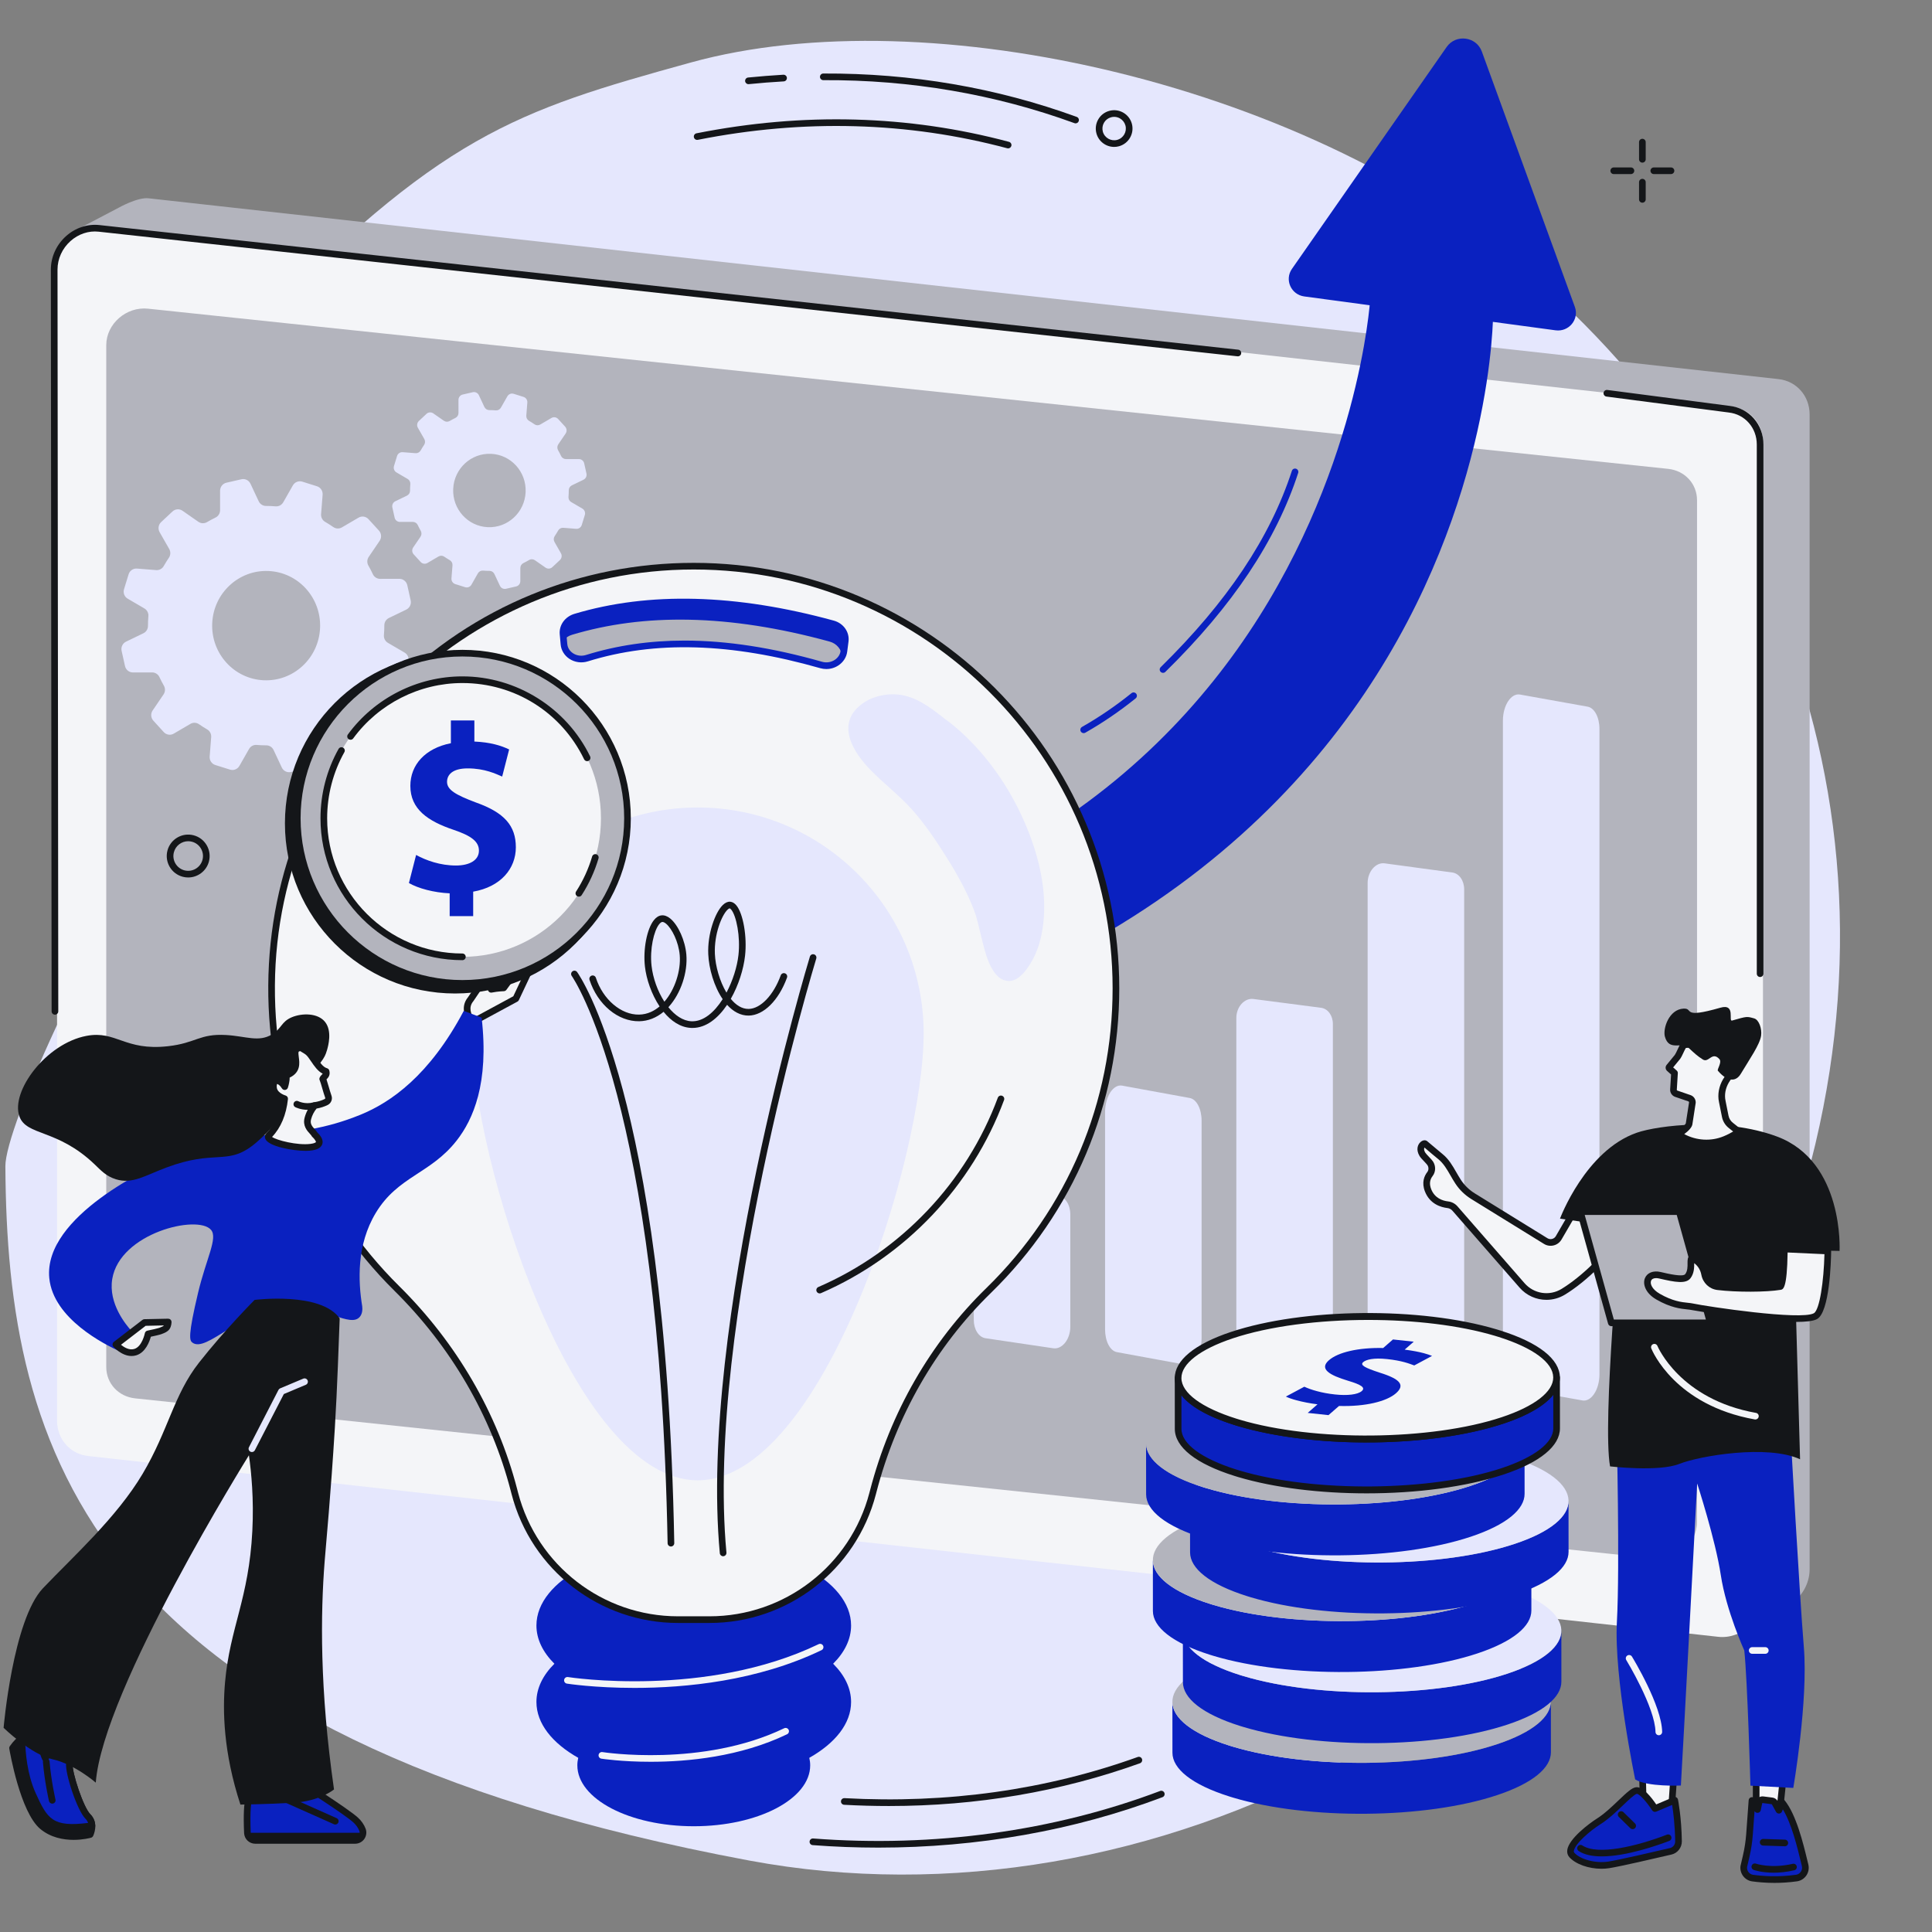 <svg xmlns="http://www.w3.org/2000/svg" xmlns:xlink="http://www.w3.org/1999/xlink" width="500" zoomAndPan="magnify" viewBox="0 0 375 375" height="500" preserveAspectRatio="xMidYMid meet" version="1.0"><rect x="0" y="0" width="375" height="375" fill="#808080" stroke="none"/><defs><clipPath id="ac72ceb0f3"><path d="M 0.703 252 L 66 252 L 66 351 L 0.703 351 Z M 0.703 252 " clip-rule="nonzero"/></clipPath></defs><path fill="#e5e7fd" d="M 48.363 64.625 C 85.59 26.16 99.816 21.594 134.117 12.125 C 180.176 -0.586 254.789 16.262 297.945 53.957 C 350.801 100.121 374.297 174.207 343.23 250.465 C 310.148 331.68 222.805 375.582 145.422 361.129 C 16.582 337.066 1.359 281.098 1.043 226.348 C 1 219.012 17.625 180.852 40.551 146.848 C 59.5 118.742 18.855 95.117 48.363 64.625 " fill-opacity="1" fill-rule="nonzero"/><path fill="#b3b4bd" d="M 347.203 311.562 L 338.496 317.238 C 337.027 318.102 19.16 279.398 19.16 275.848 L 14.418 44.836 L 23.059 40.305 C 23.059 40.305 26.691 38.254 28.824 38.488 L 345.227 73.586 C 348.715 73.973 351.246 76.863 351.246 80.453 L 351.246 304.602 C 351.246 307.414 349.684 310.105 347.203 311.562 " fill-opacity="1" fill-rule="nonzero"/><path fill="#f4f5f8" d="M 333.492 317.703 L 17.094 282.609 C 13.605 282.219 11.074 279.332 11.074 275.738 L 11.074 51.852 C 11.074 47.195 15.25 43.359 19.773 43.863 L 336.172 78.957 C 339.664 79.344 342.191 82.23 342.191 85.824 L 342.191 309.711 C 342.191 314.367 338.02 318.207 333.492 317.703 " fill-opacity="1" fill-rule="nonzero"/><path fill="#141619" d="M 10.668 196.949 C 10.312 196.949 10.023 196.664 10.02 196.305 L 9.871 52.32 C 9.871 49.875 10.945 47.512 12.82 45.832 C 14.629 44.211 16.988 43.434 19.285 43.684 L 240.348 67.875 C 240.699 67.914 240.957 68.234 240.914 68.59 C 240.879 68.941 240.562 69.195 240.203 69.16 L 19.145 44.969 C 17.211 44.75 15.219 45.418 13.68 46.793 C 12.078 48.227 11.164 50.242 11.164 52.32 L 11.312 196.305 C 11.312 196.66 11.023 196.949 10.668 196.949 " fill-opacity="1" fill-rule="nonzero"/><path fill="#141619" d="M 341.637 189.637 C 341.277 189.637 340.992 189.348 340.992 188.988 L 340.992 86.289 C 340.992 83.035 338.699 80.414 335.543 80.066 L 311.809 76.973 C 311.457 76.926 311.207 76.602 311.25 76.246 C 311.301 75.895 311.625 75.645 311.977 75.691 L 335.699 78.781 C 339.508 79.203 342.281 82.363 342.281 86.289 L 342.281 188.988 C 342.281 189.348 341.992 189.637 341.637 189.637 " fill-opacity="1" fill-rule="nonzero"/><path fill="#b3b4bd" d="M 321.281 302.516 L 26.238 271.422 C 22.984 271.078 20.625 268.52 20.625 265.336 L 20.625 66.992 C 20.625 62.863 24.516 59.469 28.734 59.914 L 323.777 91.004 C 327.031 91.348 329.391 93.906 329.391 97.09 L 329.391 295.434 C 329.391 299.562 325.5 302.957 321.281 302.516 " fill-opacity="1" fill-rule="nonzero"/><path fill="#e5e7fd" d="M 280.887 271.18 L 267.758 269.398 C 266.426 269.223 265.457 267.84 265.457 266.121 L 265.457 171.391 C 265.457 169.168 267.043 167.34 268.766 167.574 L 281.895 169.352 C 283.227 169.535 284.195 170.914 284.195 172.633 L 284.195 267.367 C 284.195 269.586 282.609 271.414 280.887 271.18 " fill-opacity="1" fill-rule="nonzero"/><path fill="#e5e7fd" d="M 307.145 271.824 L 294.02 269.473 C 292.684 269.23 291.715 267.406 291.715 265.133 L 291.715 139.852 C 291.715 136.918 293.305 134.5 295.027 134.809 L 308.156 137.164 C 309.484 137.402 310.453 139.227 310.453 141.496 L 310.453 266.781 C 310.453 269.715 308.867 272.133 307.145 271.824 " fill-opacity="1" fill-rule="nonzero"/><path fill="#e5e7fd" d="M 255.402 268.023 L 242.277 266.316 C 240.941 266.141 239.973 264.82 239.973 263.172 L 239.973 197.559 C 239.973 195.43 241.559 193.676 243.281 193.902 L 256.41 195.609 C 257.742 195.781 258.711 197.105 258.711 198.75 L 258.711 264.367 C 258.711 266.492 257.125 268.246 255.402 268.023 " fill-opacity="1" fill-rule="nonzero"/><path fill="#e5e7fd" d="M 229.922 264.855 L 216.793 262.449 C 215.461 262.207 214.492 260.34 214.492 258.02 L 214.492 215.871 C 214.492 212.871 216.078 210.402 217.801 210.719 L 230.93 213.121 C 232.262 213.367 233.23 215.23 233.23 217.551 L 233.23 259.699 C 233.23 262.699 231.645 265.172 229.922 264.855 " fill-opacity="1" fill-rule="nonzero"/><path fill="#e5e7fd" d="M 204.438 261.699 L 191.309 259.754 C 189.977 259.559 189.008 258.051 189.008 256.176 L 189.008 234.359 C 189.008 231.938 190.594 229.941 192.316 230.195 L 205.445 232.141 C 206.777 232.336 207.746 233.844 207.746 235.719 L 207.746 257.535 C 207.746 259.957 206.16 261.953 204.438 261.699 " fill-opacity="1" fill-rule="nonzero"/><path fill="#e5e7fd" d="M 178.953 258.551 L 165.824 257.566 C 164.492 257.469 163.523 256.703 163.523 255.758 L 163.523 232.996 C 163.523 231.77 165.109 230.758 166.832 230.887 L 179.961 231.871 C 181.293 231.969 182.262 232.73 182.262 233.68 L 182.262 256.445 C 182.262 257.668 180.676 258.68 178.953 258.551 " fill-opacity="1" fill-rule="nonzero"/><path fill="#e5e7fd" d="M 153.469 255.383 L 140.344 253.961 C 139.008 253.82 138.039 252.715 138.039 251.344 L 138.039 243.039 C 138.039 241.266 139.629 239.805 141.352 239.988 L 154.477 241.414 C 155.812 241.559 156.777 242.66 156.777 244.035 L 156.777 252.336 C 156.777 254.109 155.191 255.57 153.469 255.383 " fill-opacity="1" fill-rule="nonzero"/><path fill="#e5e7fd" d="M 127.984 252.227 L 114.859 250.805 C 113.523 250.656 112.555 249.555 112.555 248.184 L 112.555 239.512 C 112.555 237.738 114.145 236.277 115.867 236.465 L 128.992 237.887 C 130.328 238.035 131.293 239.137 131.293 240.508 L 131.293 249.18 C 131.293 250.949 129.707 252.414 127.984 252.227 " fill-opacity="1" fill-rule="nonzero"/><path fill="#0a21c0" d="M 280.793 9.121 L 250.762 52.195 C 249.293 54.301 250.594 57.195 253.16 57.539 L 301.934 64.113 C 304.523 64.461 306.555 61.984 305.676 59.559 L 287.621 10 C 286.555 7.074 282.578 6.562 280.793 9.121 " fill-opacity="1" fill-rule="nonzero"/><path fill="#0a21c0" d="M 85.457 185.613 C 257.387 196.562 265.945 58.176 265.945 58.176 L 289.812 60.75 C 289.812 60.75 290.5 207.367 87.734 212.203 L 86.574 200.145 C 86.574 200.145 85.453 185.613 85.457 185.613 " fill-opacity="1" fill-rule="nonzero"/><path fill="#e5e7fd" d="M 52.121 110.832 C 57.902 111.086 62.383 116.035 62.125 121.895 C 61.871 127.75 56.977 132.293 51.195 132.039 C 45.414 131.785 40.934 126.836 41.191 120.977 C 41.445 115.121 46.34 110.578 52.121 110.832 Z M 24.789 116.207 L 28.02 118.094 C 28.539 118.398 28.852 118.977 28.801 119.582 C 28.746 120.227 28.719 120.867 28.719 121.504 C 28.719 122.109 28.367 122.664 27.824 122.922 L 24.461 124.547 C 23.801 124.867 23.445 125.609 23.605 126.332 L 24.262 129.281 C 24.426 130.008 25.059 130.523 25.793 130.52 L 29.527 130.516 C 30.133 130.516 30.684 130.863 30.941 131.418 C 31.211 131.988 31.5 132.547 31.812 133.094 C 32.113 133.625 32.086 134.281 31.746 134.785 L 29.625 137.902 C 29.211 138.516 29.27 139.336 29.766 139.883 L 31.789 142.102 C 32.289 142.645 33.094 142.77 33.727 142.398 L 36.953 140.508 C 37.477 140.199 38.125 140.223 38.625 140.57 C 39.137 140.926 39.664 141.262 40.211 141.578 C 40.738 141.883 41.039 142.469 40.992 143.082 L 40.695 146.848 C 40.637 147.586 41.094 148.27 41.793 148.488 L 44.645 149.383 C 45.344 149.605 46.102 149.301 46.469 148.66 L 48.332 145.387 C 48.633 144.855 49.207 144.543 49.805 144.59 C 50.438 144.645 51.07 144.672 51.699 144.672 C 52.297 144.668 52.844 145.027 53.102 145.574 L 54.699 148.98 C 55.016 149.652 55.746 150.012 56.461 149.848 L 59.375 149.176 C 60.09 149.012 60.598 148.367 60.598 147.625 L 60.598 143.844 C 60.598 143.234 60.938 142.676 61.48 142.41 C 62.051 142.141 62.609 141.84 63.152 141.52 C 63.672 141.215 64.324 141.25 64.816 141.594 L 67.891 143.734 C 68.496 144.152 69.309 144.094 69.844 143.59 L 72.039 141.539 C 72.578 141.035 72.699 140.215 72.332 139.574 L 70.469 136.309 C 70.168 135.781 70.191 135.121 70.531 134.617 C 70.887 134.098 71.219 133.559 71.531 133.008 C 71.832 132.477 72.41 132.168 73.016 132.219 L 76.73 132.512 C 77.465 132.57 78.137 132.109 78.355 131.398 L 79.242 128.512 C 79.461 127.801 79.164 127.035 78.527 126.664 L 75.297 124.777 C 74.777 124.477 74.469 123.895 74.516 123.285 C 74.57 122.645 74.598 122.004 74.598 121.367 C 74.598 120.762 74.949 120.211 75.492 119.949 L 78.855 118.324 C 79.516 118.004 79.875 117.262 79.711 116.535 L 79.055 113.586 C 78.891 112.863 78.258 112.352 77.523 112.352 L 73.789 112.355 C 73.191 112.359 72.637 112.012 72.379 111.465 C 72.109 110.887 71.816 110.32 71.5 109.77 C 71.199 109.242 71.23 108.586 71.574 108.086 L 73.691 104.969 C 74.105 104.355 74.051 103.535 73.551 102.988 L 71.523 100.77 C 71.027 100.227 70.223 100.102 69.59 100.477 L 66.363 102.367 C 65.84 102.672 65.191 102.648 64.695 102.301 C 64.18 101.945 63.648 101.609 63.105 101.293 C 62.578 100.988 62.277 100.402 62.324 99.793 L 62.621 96.027 C 62.68 95.285 62.227 94.605 61.523 94.383 L 58.676 93.488 C 57.973 93.27 57.215 93.57 56.848 94.211 L 54.984 97.484 C 54.684 98.016 54.113 98.328 53.512 98.281 C 52.879 98.227 52.246 98.203 51.617 98.203 C 51.02 98.203 50.473 97.844 50.215 97.297 L 48.617 93.891 C 48.301 93.219 47.57 92.859 46.855 93.027 L 43.941 93.695 C 43.227 93.859 42.719 94.504 42.719 95.246 L 42.719 99.027 C 42.719 99.641 42.375 100.199 41.828 100.461 C 41.266 100.734 40.711 101.027 40.172 101.348 C 39.648 101.652 38.996 101.625 38.5 101.277 L 35.426 99.137 C 34.82 98.715 34.012 98.777 33.473 99.281 L 31.277 101.336 C 30.738 101.84 30.617 102.656 30.984 103.297 L 32.848 106.562 C 33.148 107.094 33.125 107.75 32.785 108.254 C 32.43 108.773 32.098 109.312 31.785 109.863 C 31.484 110.398 30.906 110.703 30.301 110.656 L 26.586 110.359 C 25.855 110.301 25.18 110.762 24.961 111.473 L 24.074 114.359 C 23.855 115.07 24.152 115.84 24.789 116.207 " fill-opacity="1" fill-rule="nonzero"/><path fill="#e5e7fd" d="M 95.305 88.086 C 99.188 88.254 102.195 91.578 102.023 95.512 C 101.852 99.445 98.562 102.496 94.684 102.324 C 90.801 102.156 87.793 98.828 87.965 94.898 C 88.137 90.965 91.422 87.914 95.305 88.086 Z M 76.949 91.695 L 79.117 92.961 C 79.469 93.164 79.676 93.555 79.645 93.961 C 79.605 94.391 79.59 94.82 79.59 95.25 C 79.59 95.656 79.352 96.027 78.988 96.203 L 76.73 97.293 C 76.285 97.508 76.047 98.008 76.156 98.492 L 76.598 100.477 C 76.703 100.961 77.133 101.305 77.625 101.305 L 80.133 101.301 C 80.539 101.301 80.906 101.535 81.082 101.906 C 81.262 102.289 81.457 102.668 81.668 103.031 C 81.871 103.391 81.852 103.832 81.621 104.172 L 80.199 106.262 C 79.918 106.676 79.957 107.227 80.293 107.594 L 81.652 109.082 C 81.988 109.449 82.527 109.531 82.953 109.281 L 85.117 108.012 C 85.469 107.805 85.906 107.82 86.238 108.055 C 86.586 108.293 86.941 108.52 87.305 108.73 C 87.66 108.938 87.863 109.328 87.828 109.738 L 87.629 112.27 C 87.59 112.766 87.898 113.223 88.367 113.371 L 90.281 113.973 C 90.754 114.121 91.262 113.918 91.508 113.488 L 92.758 111.285 C 92.961 110.934 93.344 110.723 93.75 110.754 C 94.172 110.789 94.598 110.809 95.02 110.805 C 95.422 110.805 95.789 111.047 95.961 111.414 L 97.035 113.699 C 97.246 114.152 97.738 114.395 98.219 114.281 L 100.176 113.832 C 100.656 113.723 100.996 113.289 100.996 112.793 L 100.996 110.254 C 100.996 109.844 101.223 109.469 101.59 109.293 C 101.973 109.109 102.348 108.906 102.711 108.691 C 103.062 108.484 103.496 108.508 103.828 108.742 L 105.895 110.18 C 106.301 110.461 106.844 110.422 107.207 110.082 L 108.68 108.703 C 109.039 108.367 109.121 107.816 108.875 107.383 L 107.625 105.191 C 107.422 104.836 107.438 104.395 107.668 104.059 C 107.906 103.707 108.129 103.348 108.34 102.973 C 108.539 102.617 108.93 102.414 109.336 102.445 L 111.832 102.645 C 112.32 102.684 112.773 102.371 112.922 101.895 L 113.516 99.957 C 113.66 99.48 113.461 98.965 113.035 98.715 L 110.867 97.449 C 110.516 97.246 110.309 96.855 110.344 96.449 C 110.379 96.02 110.398 95.59 110.398 95.16 C 110.398 94.754 110.633 94.383 110.996 94.207 L 113.258 93.113 C 113.699 92.898 113.941 92.402 113.832 91.918 L 113.391 89.934 C 113.281 89.449 112.855 89.105 112.363 89.105 L 109.855 89.109 C 109.453 89.109 109.082 88.879 108.906 88.508 C 108.727 88.121 108.527 87.742 108.316 87.371 C 108.113 87.016 108.137 86.574 108.367 86.238 L 109.789 84.148 C 110.066 83.734 110.027 83.184 109.695 82.816 L 108.336 81.328 C 108 80.961 107.461 80.879 107.035 81.129 L 104.867 82.398 C 104.516 82.605 104.082 82.59 103.746 82.359 C 103.402 82.117 103.047 81.891 102.68 81.68 C 102.328 81.477 102.125 81.082 102.156 80.672 L 102.355 78.141 C 102.395 77.645 102.09 77.188 101.617 77.039 L 99.703 76.438 C 99.234 76.289 98.727 76.492 98.48 76.926 L 97.227 79.121 C 97.027 79.477 96.641 79.688 96.238 79.656 C 95.812 79.617 95.387 79.602 94.965 79.602 C 94.562 79.602 94.199 79.363 94.023 78.996 L 92.949 76.707 C 92.738 76.258 92.246 76.016 91.766 76.129 L 89.812 76.578 C 89.332 76.688 88.988 77.121 88.988 77.617 L 88.992 80.156 C 88.992 80.57 88.758 80.945 88.391 81.121 C 88.016 81.305 87.641 81.504 87.277 81.715 C 86.93 81.922 86.492 81.902 86.156 81.668 L 84.094 80.23 C 83.688 79.949 83.141 79.988 82.781 80.328 L 81.309 81.707 C 80.945 82.043 80.863 82.594 81.109 83.027 L 82.359 85.219 C 82.562 85.574 82.547 86.016 82.32 86.352 C 82.082 86.703 81.859 87.062 81.648 87.434 C 81.445 87.789 81.059 87.996 80.652 87.965 L 78.156 87.766 C 77.664 87.73 77.211 88.039 77.066 88.516 L 76.473 90.453 C 76.324 90.93 76.523 91.445 76.949 91.695 " fill-opacity="1" fill-rule="nonzero"/><path fill="#0a21c0" d="M 161.711 322.93 C 163.934 320.711 165.195 318.188 165.195 315.508 C 165.195 306.684 151.523 299.527 134.66 299.527 C 117.793 299.527 104.121 306.684 104.121 315.508 C 104.121 318.188 105.383 320.711 107.609 322.93 C 105.383 325.148 104.121 327.672 104.121 330.352 C 104.121 334.539 107.199 338.348 112.234 341.195 C 112.125 341.672 112.062 342.156 112.062 342.648 C 112.062 349.176 122.18 354.473 134.66 354.473 C 147.141 354.473 157.258 349.176 157.258 342.648 C 157.258 342.156 157.195 341.672 157.082 341.195 C 162.121 338.348 165.195 334.539 165.195 330.352 C 165.195 327.672 163.934 325.148 161.711 322.93 " fill-opacity="1" fill-rule="nonzero"/><path fill="#f4f5f8" d="M 216.605 191.84 C 216.605 146.582 179.918 109.895 134.66 109.895 C 89.488 109.895 53.016 146.113 52.715 191.281 C 52.562 214.285 61.887 235.105 77.016 250.078 C 87.93 260.879 95.883 274.301 99.746 289.16 L 99.934 289.879 C 103.684 304.305 116.703 314.371 131.605 314.371 L 137.715 314.371 C 152.617 314.371 165.637 304.305 169.387 289.879 L 169.496 289.445 C 173.336 274.691 180.969 261.141 191.883 250.492 C 207.133 235.613 216.605 214.836 216.605 191.84 " fill-opacity="1" fill-rule="nonzero"/><path fill="#141619" d="M 134.66 110.539 C 90.125 110.539 53.656 146.762 53.359 191.289 C 53.211 213.371 61.773 234.086 77.469 249.621 C 88.621 260.66 96.543 274.277 100.371 289 L 100.555 289.719 C 104.23 303.855 117 313.723 131.602 313.723 L 137.711 313.723 C 152.32 313.723 165.086 303.855 168.758 289.719 L 168.875 289.281 C 172.801 274.168 180.602 260.594 191.43 250.031 C 207.25 234.598 215.957 213.934 215.957 191.84 C 215.957 147.012 179.488 110.539 134.66 110.539 Z M 137.711 315.016 L 131.602 315.016 C 116.41 315.016 103.129 304.746 99.309 290.043 L 99.121 289.324 C 95.352 274.828 87.551 261.414 76.559 250.539 C 60.617 234.758 51.918 213.715 52.07 191.281 C 52.215 169.262 60.859 148.633 76.406 133.191 C 91.949 117.754 112.637 109.25 134.66 109.25 C 180.199 109.25 217.25 146.301 217.25 191.84 C 217.25 214.285 208.402 235.277 192.332 250.957 C 181.672 261.352 173.992 274.719 170.121 289.609 L 170.008 290.043 C 166.188 304.746 152.906 315.016 137.711 315.016 " fill-opacity="1" fill-rule="nonzero"/><path fill="#e5e7fd" d="M 179.281 200.59 C 179.281 224.812 159.645 287.328 135.426 287.328 C 111.203 287.328 91.57 224.812 91.57 200.59 C 91.57 176.367 111.203 156.734 135.426 156.734 C 159.645 156.734 179.281 176.367 179.281 200.59 " fill-opacity="1" fill-rule="nonzero"/><path fill="#141619" d="M 140.355 302.066 C 140.027 302.066 139.746 301.816 139.715 301.48 C 135.594 256.941 156.984 186.379 157.203 185.668 C 157.309 185.328 157.668 185.137 158.008 185.242 C 158.348 185.348 158.543 185.707 158.438 186.047 C 158.219 186.754 136.902 257.078 141 301.363 C 141.031 301.715 140.77 302.031 140.414 302.062 C 140.395 302.066 140.375 302.066 140.355 302.066 " fill-opacity="1" fill-rule="nonzero"/><path fill="#141619" d="M 130.23 300.176 C 129.879 300.176 129.59 299.891 129.582 299.539 C 128.023 213.914 111.148 189.668 110.977 189.434 C 110.766 189.145 110.832 188.742 111.121 188.531 C 111.41 188.32 111.812 188.387 112.02 188.676 C 112.199 188.918 116.43 194.879 120.895 211.566 C 124.996 226.898 130.055 254.602 130.875 299.516 C 130.879 299.871 130.598 300.168 130.242 300.176 C 130.234 300.176 130.234 300.176 130.23 300.176 " fill-opacity="1" fill-rule="nonzero"/><path fill="#141619" d="M 141.625 176.312 C 141.574 176.312 141.426 176.367 141.199 176.586 C 140.094 177.652 138.59 181.316 138.758 185.156 C 138.863 187.527 139.688 190.473 141.008 192.668 C 142.238 190.34 143.078 187.656 143.332 185.379 C 143.738 181.793 142.926 177.762 141.934 176.559 C 141.781 176.371 141.668 176.316 141.633 176.312 C 141.629 176.312 141.629 176.312 141.625 176.312 Z M 128.586 178.953 C 128.57 178.953 128.555 178.953 128.543 178.953 C 128.363 178.973 128.148 179.133 127.934 179.402 C 126.926 180.66 126.094 184.199 126.465 187.465 C 126.734 189.855 127.648 192.41 128.957 194.43 C 130.973 192.121 132.191 188.426 131.934 185.383 C 131.711 182.781 130.387 180.195 129.281 179.289 C 129.016 179.07 128.773 178.953 128.586 178.953 Z M 134.402 199.523 C 134.312 199.523 134.227 199.523 134.137 199.516 C 132.051 199.422 130.238 198.168 128.797 196.391 C 127.391 197.562 125.781 198.191 124.082 198.223 C 119.969 198.297 115.996 195 114.426 190.184 C 114.316 189.844 114.504 189.477 114.84 189.367 C 115.18 189.258 115.543 189.441 115.656 189.781 C 117.027 193.996 120.559 197.008 124.055 196.934 C 125.734 196.902 127.062 196.164 128.027 195.348 C 126.461 192.996 125.457 190.051 125.18 187.609 C 124.801 184.25 125.566 180.289 126.926 178.594 C 127.367 178.039 127.867 177.73 128.402 177.672 C 128.953 177.613 129.527 177.82 130.102 178.289 C 131.648 179.562 132.988 182.562 133.219 185.273 C 133.512 188.746 132.148 192.812 129.824 195.398 C 129.793 195.434 129.762 195.465 129.73 195.5 C 131.008 197.082 132.551 198.152 134.195 198.227 C 136.516 198.34 138.648 196.484 140.27 193.934 C 138.582 191.457 137.594 187.988 137.473 185.211 C 137.297 181.297 138.793 177.113 140.301 175.656 C 140.777 175.199 141.262 174.988 141.734 175.023 C 142.172 175.062 142.57 175.301 142.93 175.734 C 144.262 177.348 145.031 181.832 144.613 185.523 C 144.32 188.141 143.344 191.25 141.848 193.875 C 142.828 195.078 143.988 195.848 145.309 195.832 C 147.629 195.797 150.133 193.176 151.543 189.312 C 151.664 188.973 152.035 188.801 152.371 188.926 C 152.707 189.047 152.879 189.418 152.758 189.754 C 151.141 194.188 148.223 197.078 145.328 197.125 C 143.715 197.145 142.289 196.324 141.129 195.035 C 139.379 197.637 137.07 199.523 134.402 199.523 " fill-opacity="1" fill-rule="nonzero"/><path fill="#e5e7fd" d="M 169.07 149.555 C 171.609 152.129 174.496 154.348 176.926 157.031 C 179.543 159.922 181.777 163.297 183.844 166.594 C 185.848 169.785 187.723 173.168 189.07 176.695 C 189.691 178.328 190.012 180.07 190.449 181.754 C 191.117 184.32 192.184 190.109 195.629 190.398 C 197.539 190.559 198.961 188.637 199.871 187.234 C 201.488 184.738 202.254 181.781 202.543 178.852 C 203.148 172.695 201.684 166.473 199.375 160.801 C 196.984 154.918 193.559 149.402 189.227 144.75 C 187.434 142.828 185.422 140.969 183.211 139.395 C 183.145 139.344 183.082 139.289 183.016 139.234 C 180.469 137.23 177.664 135.148 174.344 134.812 C 171.824 134.559 169.09 135.215 167.09 136.797 C 162.199 140.672 165.648 146.09 169.07 149.555 " fill-opacity="1" fill-rule="nonzero"/><path fill="#141619" d="M 159.094 251.051 C 158.844 251.051 158.609 250.906 158.504 250.664 C 158.359 250.336 158.512 249.957 158.836 249.812 C 174.898 242.855 187.598 229.461 193.676 213.066 C 193.801 212.734 194.172 212.562 194.504 212.688 C 194.84 212.812 195.012 213.18 194.887 213.516 C 188.684 230.238 175.734 243.898 159.352 251 C 159.27 251.035 159.18 251.051 159.094 251.051 " fill-opacity="1" fill-rule="nonzero"/><path fill="#b3b4bd" d="M 109.285 123.07 L 109.469 125.051 C 109.652 127.078 111.828 128.402 113.918 127.75 C 127.676 123.477 142.973 124.391 159.387 129.07 C 161.426 129.652 163.547 128.371 163.801 126.402 L 164.051 124.465 C 164.25 122.945 163.246 121.516 161.664 121.082 C 141.926 115.68 125.508 115.625 111.691 119.762 C 110.156 120.223 109.148 121.59 109.285 123.07 " fill-opacity="1" fill-rule="nonzero"/><path fill="#0a21c0" d="M 161.664 121.082 C 141.926 115.68 125.508 115.625 111.691 119.762 C 110.156 120.223 109.148 121.59 109.285 123.07 L 109.395 124.254 C 109.812 123.777 110.379 123.402 111.043 123.207 C 124.863 119.066 141.281 119.121 161.02 124.527 C 162.457 124.918 163.418 126.141 163.43 127.504 C 163.617 127.172 163.75 126.801 163.801 126.402 L 164.051 124.465 C 164.25 122.945 163.246 121.516 161.664 121.082 " fill-opacity="1" fill-rule="nonzero"/><path fill="#0a21c0" d="M 132.867 124.336 C 141.086 124.336 149.938 125.707 159.566 128.449 C 160.406 128.688 161.301 128.555 162.023 128.082 C 162.664 127.66 163.07 127.035 163.16 126.32 L 163.414 124.383 C 163.57 123.18 162.762 122.055 161.492 121.707 C 142.762 116.574 126.066 116.129 111.875 120.383 C 110.621 120.758 109.82 121.84 109.93 123.012 L 110.109 124.992 C 110.176 125.719 110.566 126.355 111.211 126.789 C 111.945 127.277 112.859 127.402 113.727 127.137 C 119.727 125.27 126.082 124.336 132.867 124.336 Z M 160.395 129.859 C 160 129.859 159.602 129.805 159.211 129.695 C 141.887 124.754 127.137 124.32 114.109 128.367 C 112.871 128.754 111.555 128.566 110.496 127.863 C 109.535 127.219 108.926 126.215 108.824 125.109 L 108.645 123.129 C 108.48 121.336 109.656 119.699 111.504 119.145 C 125.934 114.824 142.863 115.266 161.836 120.461 C 163.73 120.98 164.934 122.699 164.691 124.547 L 164.441 126.488 C 164.305 127.562 163.68 128.535 162.73 129.16 C 162.035 129.621 161.219 129.859 160.395 129.859 " fill-opacity="1" fill-rule="nonzero"/><path fill="#f4f5f8" d="M 123.152 327.621 C 115.41 327.621 110.152 326.809 110.035 326.789 C 109.684 326.734 109.441 326.402 109.5 326.051 C 109.555 325.699 109.887 325.461 110.238 325.516 C 110.504 325.559 137.055 329.648 158.902 319.129 C 159.227 318.977 159.609 319.109 159.766 319.43 C 159.918 319.754 159.785 320.137 159.461 320.293 C 147 326.293 133.047 327.621 123.152 327.621 " fill-opacity="1" fill-rule="nonzero"/><path fill="#f4f5f8" d="M 126.289 341.961 C 120.645 341.961 116.812 341.371 116.727 341.355 C 116.371 341.297 116.133 340.969 116.188 340.617 C 116.246 340.266 116.578 340.023 116.93 340.078 C 117.121 340.113 136.375 343.078 152.211 335.453 C 152.531 335.301 152.922 335.434 153.074 335.754 C 153.227 336.074 153.094 336.461 152.773 336.617 C 143.68 340.992 133.504 341.961 126.289 341.961 " fill-opacity="1" fill-rule="nonzero"/><path fill="#f4f5f8" d="M 101.367 187.969 C 100.707 188.113 100.176 188.734 99.758 189.148 C 99.336 189.559 97.77 191.746 97.77 191.746 C 97.77 191.746 96.672 191.762 95.34 192.023 C 95.758 190.73 94.75 188.93 94.75 188.93 L 91.371 193.93 C 89.586 196.043 91.746 198.379 91.746 198.379 L 100.129 193.844 L 102.801 188.18 C 102.801 188.18 102.031 187.824 101.367 187.969 " fill-opacity="1" fill-rule="nonzero"/><path fill="#141619" d="M 97.77 191.746 L 97.773 191.746 Z M 94.617 190.281 L 91.906 194.289 C 91.895 194.309 91.883 194.328 91.867 194.344 C 90.84 195.562 91.484 196.902 91.922 197.551 L 99.633 193.375 L 101.891 188.594 C 101.758 188.578 101.621 188.574 101.504 188.602 C 101.121 188.684 100.723 189.09 100.398 189.418 C 100.332 189.484 100.27 189.547 100.207 189.605 C 99.93 189.879 98.887 191.293 98.297 192.121 C 98.176 192.289 97.984 192.387 97.781 192.391 C 97.77 192.391 96.719 192.41 95.465 192.656 C 95.242 192.703 95.012 192.625 94.859 192.453 C 94.707 192.281 94.656 192.043 94.727 191.824 C 94.871 191.379 94.773 190.793 94.617 190.281 Z M 91.746 199.023 C 91.57 199.023 91.398 198.953 91.273 198.816 C 90.395 197.867 89.188 195.551 90.855 193.539 L 94.215 188.57 C 94.344 188.383 94.551 188.273 94.777 188.285 C 95.004 188.293 95.207 188.422 95.316 188.617 C 95.406 188.781 96.059 189.992 96.086 191.246 C 96.656 191.164 97.133 191.129 97.43 191.113 C 97.895 190.469 98.934 189.051 99.305 188.688 L 99.48 188.512 C 99.898 188.086 100.473 187.504 101.23 187.34 C 102.078 187.156 102.969 187.547 103.07 187.594 C 103.227 187.664 103.348 187.793 103.406 187.957 C 103.465 188.121 103.457 188.297 103.383 188.453 L 100.711 194.121 C 100.652 194.246 100.555 194.348 100.434 194.414 L 92.055 198.945 C 91.957 199 91.852 199.023 91.746 199.023 " fill-opacity="1" fill-rule="nonzero"/><path fill="#0a21c0" d="M 23.191 262.277 C 20.402 260.988 10.336 256.012 9.566 248.074 C 8.395 235.992 29.668 226.398 31.953 225.371 C 48.031 218.117 55.938 222.09 69.973 216.367 C 75.801 213.988 83.344 208.801 90.016 196.211 C 91.172 196.648 92.328 197.086 93.484 197.523 C 94.961 210.312 91.805 217.324 88.648 221.367 C 83.574 227.863 77.262 228.273 72.945 235.414 C 69.191 241.629 69.512 248.699 70.305 253.551 C 70.367 254.117 70.363 254.965 69.844 255.59 C 68.023 257.781 62.883 253.441 56.199 253.648 C 46.859 253.934 40.031 262.809 37.289 260.555 C 36.812 260.16 36.445 259.309 38.457 250.883 C 40.047 244.227 42.32 240.301 40.957 238.711 C 38.375 235.688 23.266 239.32 21.789 248.238 C 20.992 253.035 24.496 257.191 25.504 258.312 C 24.734 259.633 23.961 260.957 23.191 262.277 " fill-opacity="1" fill-rule="nonzero"/><path fill="#141619" d="M 43.859 200.895 C 47.77 201.117 50.195 202.348 52.809 200.77 C 54.688 199.637 54.578 198.309 56.645 197.445 C 58.617 196.621 61.699 196.582 63.109 198.375 C 64.504 200.152 63.699 203.02 63.492 203.758 C 63.336 204.309 63.18 204.703 63.031 204.996 C 62.23 206.594 60.832 207.48 58.266 211.121 C 56.586 213.5 56.977 213.414 55.254 215.863 C 54.477 216.969 51.418 220.578 48.82 222.5 C 43.961 226.102 41.57 223.156 32.352 226.598 C 28.094 228.184 25.73 229.883 22.508 228.898 C 20.59 228.312 19.559 227.141 18.383 226.016 C 11.094 219.043 5.121 220.535 3.758 216.664 C 2.055 211.832 8.934 202.543 16.785 201.062 C 22.574 199.973 24.188 204.016 32.605 203.07 C 38.07 202.457 38.715 200.605 43.859 200.895 " fill-opacity="1" fill-rule="nonzero"/><path fill="#f4f5f8" d="M 58.441 203.352 C 59.016 203.758 59.34 203.859 59.812 204.254 C 60.773 205.051 61.746 207.551 63.293 207.965 C 63.516 208.789 62.855 208.934 62.637 209.422 C 62.855 209.816 63.312 211.711 63.727 212.855 C 63.875 213.262 63.695 213.711 63.309 213.898 C 62.668 214.219 61.934 214.449 61.102 214.574 C 60.715 215.012 60.082 215.859 59.754 217.094 C 59.297 218.824 60.848 219.625 61.047 220.184 C 65.824 224.742 50.445 222.145 52.203 220.371 C 54.285 218.27 55.004 215.512 55.25 213.258 C 55.117 213.219 53.391 212.707 53.109 211.332 C 53.004 210.828 53.055 210.008 53.5 209.801 C 53.938 209.598 54.719 209.992 55.266 210.914 C 55.352 210.68 55.422 210.379 55.488 210.035 C 55.582 209.562 55.633 209.027 55.484 208.77 C 59.578 207.32 55.512 203.543 58.441 203.352 " fill-opacity="1" fill-rule="nonzero"/><path fill="#141619" d="M 52.809 220.676 C 53.648 221.32 57.73 222.355 60.281 222.027 C 61.078 221.926 61.309 221.719 61.324 221.676 C 61.324 221.672 61.359 221.375 60.602 220.648 C 60.527 220.582 60.473 220.496 60.438 220.402 C 60.41 220.352 60.266 220.191 60.156 220.074 C 59.617 219.492 58.711 218.512 59.129 216.93 C 59.398 215.91 59.914 214.949 60.613 214.148 C 60.715 214.035 60.852 213.961 61.004 213.938 C 61.742 213.824 62.422 213.617 63.023 213.32 C 63.113 213.277 63.156 213.172 63.121 213.074 C 62.914 212.512 62.707 211.781 62.52 211.141 C 62.367 210.609 62.156 209.883 62.074 209.73 C 61.977 209.555 61.969 209.34 62.051 209.156 C 62.172 208.891 62.352 208.707 62.496 208.559 C 62.562 208.488 62.609 208.445 62.641 208.402 C 61.684 207.926 60.988 206.902 60.363 205.984 C 60.012 205.469 59.68 204.98 59.398 204.75 C 59.172 204.559 58.988 204.453 58.754 204.316 C 58.613 204.23 58.453 204.137 58.273 204.02 C 58.109 204.047 58.016 204.094 57.984 204.133 C 57.875 204.266 57.945 204.797 57.996 205.188 C 58.148 206.309 58.395 208.137 56.223 209.164 C 56.23 209.441 56.199 209.77 56.121 210.156 C 56.059 210.477 55.98 210.84 55.871 211.141 C 55.785 211.371 55.574 211.535 55.324 211.559 C 55.078 211.578 54.836 211.457 54.711 211.242 C 54.363 210.656 53.949 210.422 53.785 210.398 C 53.723 210.527 53.676 210.883 53.742 211.203 C 53.949 212.207 55.41 212.633 55.426 212.637 C 55.727 212.723 55.926 213.016 55.891 213.328 C 55.555 216.402 54.52 218.871 52.809 220.676 Z M 59.285 223.375 C 56.809 223.375 52.125 222.531 51.504 221.066 C 51.332 220.672 51.426 220.242 51.746 219.914 C 53.238 218.406 54.18 216.312 54.547 213.688 C 53.855 213.387 52.734 212.719 52.477 211.461 C 52.355 210.863 52.352 209.625 53.23 209.215 C 53.738 208.98 54.355 209.117 54.914 209.539 C 54.953 209.195 54.918 209.078 54.914 209.074 C 54.816 208.91 54.805 208.719 54.871 208.539 C 54.934 208.359 55.086 208.227 55.266 208.16 C 57.012 207.543 56.883 206.582 56.719 205.359 C 56.621 204.633 56.52 203.879 56.984 203.312 C 57.285 202.949 57.746 202.75 58.398 202.707 C 58.547 202.695 58.691 202.738 58.812 202.824 C 59.043 202.984 59.23 203.098 59.41 203.199 C 59.66 203.348 59.918 203.5 60.227 203.754 C 60.645 204.105 61.027 204.664 61.43 205.258 C 62.031 206.141 62.711 207.141 63.461 207.34 C 63.684 207.398 63.855 207.574 63.918 207.793 C 64.16 208.703 63.676 209.195 63.414 209.465 C 63.402 209.477 63.387 209.492 63.371 209.508 C 63.473 209.801 63.594 210.215 63.758 210.781 C 63.938 211.406 64.145 212.113 64.332 212.637 C 64.594 213.352 64.277 214.141 63.598 214.48 C 62.941 214.801 62.219 215.035 61.441 215.172 C 60.941 215.789 60.578 216.504 60.379 217.258 C 60.156 218.09 60.539 218.59 61.105 219.199 C 61.297 219.406 61.469 219.594 61.582 219.801 C 62 220.207 62.91 221.172 62.527 222.148 C 62.211 222.949 61.199 223.348 59.434 223.375 C 59.387 223.375 59.336 223.375 59.285 223.375 " fill-opacity="1" fill-rule="nonzero"/><path fill="#f4f5f8" d="M 57.617 214.328 C 57.617 214.328 59.113 215.105 60.965 214.602 L 57.617 214.328 " fill-opacity="1" fill-rule="nonzero"/><path fill="#141619" d="M 59.688 215.414 C 58.332 215.414 57.371 214.926 57.316 214.898 C 57 214.734 56.879 214.344 57.043 214.031 C 57.207 213.715 57.594 213.59 57.91 213.754 C 57.938 213.766 59.234 214.402 60.797 213.977 C 61.141 213.883 61.496 214.086 61.586 214.43 C 61.684 214.773 61.48 215.129 61.133 215.223 C 60.621 215.363 60.133 215.414 59.688 215.414 " fill-opacity="1" fill-rule="nonzero"/><path fill="#f4f5f8" d="M 22.492 260.965 L 28.043 256.699 L 32.645 256.602 C 32.645 256.602 32.652 257.227 32.355 257.629 C 32.062 258.027 31.488 258.195 31.086 258.355 C 30.684 258.512 28.746 258.91 28.746 258.91 C 28.746 258.91 28.188 261.895 26.23 262.457 C 24.277 263.02 22.492 260.965 22.492 260.965 " fill-opacity="1" fill-rule="nonzero"/><path fill="#141619" d="M 22.492 260.965 L 22.496 260.965 Z M 23.484 261.02 C 24.062 261.496 25.059 262.125 26.051 261.836 C 27.582 261.395 28.109 258.816 28.113 258.789 C 28.16 258.531 28.359 258.332 28.617 258.277 C 29.543 258.09 30.629 257.84 30.848 257.754 L 31.035 257.684 C 31.32 257.578 31.672 257.445 31.82 257.266 L 28.27 257.34 Z M 25.531 263.199 C 23.605 263.199 22.078 261.473 22.008 261.387 C 21.891 261.254 21.832 261.078 21.852 260.902 C 21.867 260.727 21.961 260.562 22.102 260.453 L 27.652 256.188 C 27.762 256.102 27.895 256.059 28.031 256.055 L 32.633 255.957 C 32.809 255.965 32.973 256.016 33.094 256.137 C 33.219 256.258 33.289 256.422 33.293 256.598 C 33.293 256.68 33.289 257.449 32.879 258.008 C 32.512 258.508 31.922 258.73 31.488 258.891 L 31.324 258.957 C 30.988 259.086 29.906 259.324 29.277 259.457 C 29.023 260.391 28.246 262.547 26.41 263.078 C 26.113 263.164 25.816 263.199 25.531 263.199 " fill-opacity="1" fill-rule="nonzero"/><path fill="#0a21c0" d="M 70.355 355.156 C 70.121 354.555 69.719 353.895 69.043 353.273 C 67.086 351.477 57.441 345.395 57.441 345.395 C 57.441 345.395 51.281 345.25 53.605 348.5 C 53.605 348.5 49.945 348.273 48.73 348.586 C 47.84 348.82 47.918 353.367 48.023 355.766 C 48.059 356.582 48.73 357.223 49.547 357.223 L 68.93 357.223 C 69.996 357.223 70.746 356.152 70.355 355.156 " fill-opacity="1" fill-rule="nonzero"/><path fill="#141619" d="M 48.996 349.188 C 48.77 349.586 48.477 351.34 48.668 355.738 C 48.691 356.207 49.074 356.578 49.547 356.578 L 68.93 356.578 C 69.227 356.578 69.496 356.434 69.664 356.188 C 69.824 355.949 69.859 355.66 69.754 355.395 C 69.516 354.781 69.129 354.23 68.605 353.75 C 66.848 352.137 58.496 346.828 57.254 346.039 C 55.988 346.039 54.125 346.32 53.781 346.973 C 53.613 347.289 53.879 347.773 54.129 348.125 C 54.273 348.328 54.289 348.594 54.168 348.812 C 54.047 349.031 53.812 349.164 53.562 349.145 C 52.609 349.086 49.996 348.98 48.996 349.188 Z M 68.93 357.867 L 49.547 357.867 C 48.383 357.867 47.43 356.957 47.379 355.797 C 47.055 348.359 48 348.109 48.566 347.965 C 49.438 347.738 51.305 347.758 52.527 347.801 C 52.371 347.285 52.41 346.805 52.637 346.371 C 53.5 344.742 56.801 344.73 57.457 344.75 C 57.574 344.75 57.688 344.785 57.789 344.848 C 58.184 345.098 67.5 350.984 69.477 352.797 C 70.148 353.41 70.645 354.125 70.957 354.922 C 71.215 355.582 71.129 356.328 70.73 356.918 C 70.324 357.512 69.648 357.867 68.93 357.867 " fill-opacity="1" fill-rule="nonzero"/><path fill="#141619" d="M 48.023 355.742 C 48.023 355.75 48.023 355.758 48.023 355.766 C 48.059 356.582 48.73 357.223 49.547 357.223 L 68.93 357.223 C 69.789 357.223 70.438 356.531 70.457 355.742 L 48.023 355.742 " fill-opacity="1" fill-rule="nonzero"/><path fill="#141619" d="M 65.078 354.137 C 64.988 354.137 64.902 354.121 64.816 354.082 L 55.488 349.93 C 55.164 349.785 55.02 349.402 55.164 349.078 C 55.309 348.754 55.691 348.605 56.016 348.75 L 65.34 352.902 C 65.668 353.047 65.812 353.43 65.668 353.754 C 65.562 353.996 65.324 354.137 65.078 354.137 " fill-opacity="1" fill-rule="nonzero"/><path fill="#0a21c0" d="M 8.809 341.309 L 10.023 338.492 C 14.578 337.289 13.684 340.582 13.473 342.32 C 13.262 344.055 15.582 351.113 17.055 352.574 C 18.531 354.039 17.496 356.082 17.496 356.082 C 17.496 356.082 11.992 357.637 8.23 354.5 C 4.465 351.367 2.438 339.301 2.438 339.301 C 4.918 335.695 9.5 335.07 9.5 335.07 C 9.5 335.07 7.102 337.719 8.809 341.309 " fill-opacity="1" fill-rule="nonzero"/><path fill="#141619" d="M 3.121 339.453 C 3.441 341.211 5.402 351.305 8.641 354.004 C 11.617 356.48 15.875 355.777 17.023 355.527 C 17.203 355.023 17.461 353.887 16.602 353.035 C 14.961 351.406 12.594 344.191 12.832 342.238 C 12.852 342.086 12.875 341.918 12.902 341.738 C 13.031 340.84 13.207 339.609 12.688 339.148 C 12.332 338.828 11.574 338.793 10.492 339.043 L 9.402 341.566 C 9.305 341.797 9.074 341.949 8.824 341.953 C 8.562 341.945 8.336 341.816 8.227 341.586 C 7.125 339.273 7.555 337.316 8.121 336.074 C 6.703 336.531 4.562 337.504 3.121 339.453 Z M 14.289 357.117 C 12.328 357.117 9.855 356.695 7.816 354.996 C 3.914 351.746 1.887 339.91 1.801 339.406 C 1.773 339.242 1.812 339.074 1.906 338.934 C 4.516 335.137 9.211 334.457 9.41 334.43 C 9.68 334.395 9.945 334.531 10.07 334.77 C 10.195 335.008 10.16 335.301 9.977 335.504 C 9.906 335.582 8.535 337.156 8.898 339.469 L 9.434 338.238 C 9.512 338.055 9.668 337.918 9.859 337.867 C 11.59 337.41 12.797 337.516 13.547 338.184 C 14.586 339.109 14.352 340.734 14.18 341.922 C 14.152 342.09 14.133 342.25 14.113 342.395 C 13.926 343.934 16.184 350.797 17.512 352.117 C 19.297 353.891 18.121 356.27 18.07 356.371 C 17.988 356.531 17.844 356.652 17.672 356.699 C 17.555 356.734 16.152 357.117 14.289 357.117 " fill-opacity="1" fill-rule="nonzero"/><path fill="#141619" d="M 6.32 348.277 C 4.586 344.43 4.254 340.02 4.23 337.391 C 3.582 337.91 2.961 338.535 2.438 339.301 C 2.438 339.301 4.465 351.367 8.23 354.5 C 11.992 357.637 17.496 356.082 17.496 356.082 C 17.496 356.082 17.879 355.312 17.844 354.383 C 10.223 355.426 8.883 353.957 6.32 348.277 " fill-opacity="1" fill-rule="nonzero"/><path fill="#0a21c0" d="M 17.844 354.383 C 17.82 353.797 17.629 353.145 17.055 352.574 C 15.582 351.113 13.262 344.055 13.473 342.32 C 13.684 340.582 14.578 337.289 10.023 338.492 L 8.809 341.309 C 7.102 337.719 9.5 335.07 9.5 335.07 C 9.5 335.07 6.652 335.461 4.23 337.391 C 4.254 340.02 4.586 344.43 6.32 348.277 C 8.883 353.957 10.223 355.426 17.844 354.383 " fill-opacity="1" fill-rule="nonzero"/><path fill="#141619" d="M 4.883 337.703 C 4.926 340.105 5.262 344.355 6.91 348.012 C 9.215 353.129 10.242 354.672 17.098 353.828 C 17.004 353.531 16.84 353.27 16.602 353.035 C 14.961 351.406 12.594 344.191 12.832 342.238 C 12.852 342.086 12.875 341.918 12.902 341.738 C 13.031 340.84 13.207 339.609 12.688 339.148 C 12.332 338.828 11.574 338.793 10.492 339.043 L 9.402 341.566 C 9.305 341.797 9.074 341.949 8.824 341.953 C 8.562 341.945 8.336 341.816 8.227 341.586 C 7.125 339.273 7.559 337.316 8.121 336.074 C 7.211 336.367 6.008 336.867 4.883 337.703 Z M 14.094 355.332 C 9.27 355.332 7.867 353.273 5.734 348.543 C 4.004 344.703 3.609 340.363 3.586 337.395 C 3.586 337.195 3.676 337.012 3.828 336.887 C 6.359 334.871 9.289 334.445 9.41 334.43 C 9.68 334.395 9.941 334.531 10.07 334.77 C 10.195 335.008 10.16 335.301 9.977 335.504 C 9.906 335.582 8.535 337.156 8.898 339.469 L 9.434 338.238 C 9.512 338.055 9.668 337.918 9.859 337.867 C 11.59 337.41 12.797 337.516 13.547 338.184 C 14.586 339.109 14.352 340.734 14.18 341.926 C 14.152 342.09 14.133 342.25 14.113 342.395 C 13.926 343.934 16.184 350.797 17.512 352.117 C 18.125 352.727 18.453 353.48 18.488 354.359 C 18.504 354.691 18.262 354.98 17.93 355.023 C 16.445 355.227 15.18 355.332 14.094 355.332 " fill-opacity="1" fill-rule="nonzero"/><path fill="#141619" d="M 10.137 350.086 C 9.844 350.086 9.578 349.883 9.508 349.582 C 9.473 349.43 8.637 345.75 8.332 342.008 C 8.305 341.652 8.57 341.344 8.922 341.312 C 9.277 341.289 9.59 341.551 9.621 341.906 C 9.914 345.555 10.758 349.258 10.766 349.293 C 10.848 349.645 10.629 349.988 10.281 350.07 C 10.234 350.078 10.184 350.086 10.137 350.086 " fill-opacity="1" fill-rule="nonzero"/><g clip-path="url(#ac72ceb0f3)"><path fill="#141619" d="M 48.316 282.469 C 48.316 282.469 19.91 328.02 18.59 346.008 C 18.59 346.008 14.477 342.426 10.223 341.48 C 5.969 340.531 0.699 335.367 0.699 335.367 C 0.699 335.367 2.496 314.422 8.34 308.273 C 14.184 302.129 22.648 294.555 27.688 286.059 C 32.723 277.559 33.691 270.773 38.629 264.484 C 43.562 258.195 49.418 252.312 49.418 252.312 C 49.418 252.312 62.246 250.676 65.934 255.895 C 65.762 260.195 65.473 269.387 64.996 277.129 C 64.18 290.387 63.348 298.848 63.016 303.055 C 62.223 313.133 62.02 327.801 64.832 347.328 C 64.832 347.328 62.094 349.629 56.871 349.918 C 51.648 350.207 46.664 350.27 46.664 350.27 C 43.34 340.098 43.191 332.016 43.684 326.492 C 44.629 315.883 48.312 310.297 48.977 297.172 C 49.293 290.938 48.785 285.801 48.316 282.469 " fill-opacity="1" fill-rule="nonzero"/></g><path fill="#e5e7fd" d="M 48.895 281.84 C 48.797 281.84 48.695 281.816 48.602 281.77 C 48.285 281.605 48.16 281.215 48.324 280.898 L 54.051 269.781 C 54.121 269.648 54.234 269.543 54.375 269.48 L 58.863 267.594 C 59.188 267.457 59.57 267.609 59.707 267.938 C 59.844 268.266 59.691 268.648 59.363 268.785 L 55.094 270.582 L 49.469 281.488 C 49.355 281.711 49.129 281.84 48.895 281.84 " fill-opacity="1" fill-rule="nonzero"/><path fill="#141619" d="M 121.363 159.809 C 121.363 178.047 106.578 192.836 88.336 192.836 C 70.094 192.836 55.305 178.047 55.305 159.809 C 55.305 141.566 70.094 126.777 88.336 126.777 C 106.578 126.777 121.363 141.566 121.363 159.809 " fill-opacity="1" fill-rule="nonzero"/><path fill="#b3b4bd" d="M 121.797 158.828 C 121.797 176.527 107.449 190.875 89.746 190.875 C 72.047 190.875 57.699 176.527 57.699 158.828 C 57.699 141.125 72.047 126.777 89.746 126.777 C 107.449 126.777 121.797 141.125 121.797 158.828 " fill-opacity="1" fill-rule="nonzero"/><path fill="#141619" d="M 89.75 127.422 C 72.434 127.422 58.344 141.512 58.344 158.828 C 58.344 176.145 72.434 190.23 89.75 190.23 C 107.062 190.23 121.152 176.145 121.152 158.828 C 121.152 141.512 107.062 127.422 89.75 127.422 Z M 89.75 191.52 C 71.719 191.52 57.055 176.852 57.055 158.828 C 57.055 140.801 71.719 126.133 89.75 126.133 C 107.773 126.133 122.441 140.801 122.441 158.828 C 122.441 176.852 107.773 191.52 89.75 191.52 " fill-opacity="1" fill-rule="nonzero"/><path fill="#f4f5f8" d="M 116.645 158.828 C 116.645 173.68 104.602 185.723 89.746 185.723 C 74.895 185.723 62.852 173.68 62.852 158.828 C 62.852 143.973 74.895 131.934 89.746 131.934 C 104.602 131.934 116.645 143.973 116.645 158.828 " fill-opacity="1" fill-rule="nonzero"/><path fill="#141619" d="M 112.359 174.039 C 112.238 174.039 112.117 174.008 112.008 173.938 C 111.711 173.746 111.625 173.344 111.816 173.047 C 113.18 170.938 114.227 168.648 114.934 166.25 C 115.035 165.906 115.395 165.715 115.734 165.812 C 116.078 165.914 116.273 166.273 116.172 166.613 C 115.43 169.133 114.332 171.531 112.902 173.746 C 112.777 173.938 112.57 174.039 112.359 174.039 " fill-opacity="1" fill-rule="nonzero"/><path fill="#141619" d="M 113.957 147.742 C 113.715 147.742 113.488 147.605 113.375 147.375 C 108.941 138.25 99.891 132.578 89.75 132.578 C 81.418 132.578 73.496 136.594 68.562 143.32 C 68.355 143.609 67.949 143.672 67.66 143.461 C 67.375 143.25 67.312 142.848 67.523 142.559 C 72.699 135.5 81.008 131.285 89.75 131.285 C 100.227 131.285 109.957 137.379 114.539 146.812 C 114.691 147.133 114.559 147.52 114.238 147.676 C 114.148 147.719 114.051 147.742 113.957 147.742 " fill-opacity="1" fill-rule="nonzero"/><path fill="#141619" d="M 89.75 186.367 C 74.562 186.367 62.207 174.012 62.207 158.828 C 62.207 154.109 63.422 149.453 65.715 145.367 C 65.891 145.055 66.281 144.945 66.594 145.121 C 66.906 145.293 67.016 145.688 66.84 145.996 C 64.652 149.895 63.5 154.332 63.5 158.828 C 63.5 173.301 75.273 185.074 89.75 185.074 C 90.105 185.074 90.395 185.363 90.395 185.723 C 90.395 186.078 90.105 186.367 89.75 186.367 " fill-opacity="1" fill-rule="nonzero"/><path fill="#0a21c0" d="M 87.281 177.816 L 87.281 173.395 C 84.164 173.254 81.137 172.418 79.371 171.395 L 80.766 165.945 C 82.719 167.02 85.465 167.996 88.492 167.996 C 91.145 167.996 92.961 166.969 92.961 165.109 C 92.961 163.34 91.469 162.223 88.027 161.062 C 83.047 159.387 79.648 157.059 79.648 152.543 C 79.648 148.449 82.535 145.234 87.516 144.258 L 87.516 139.84 L 92.074 139.84 L 92.074 143.934 C 95.191 144.07 97.289 144.723 98.824 145.469 L 97.473 150.73 C 96.262 150.219 94.121 149.145 90.773 149.145 C 87.746 149.145 86.77 150.449 86.77 151.754 C 86.77 153.289 88.398 154.266 92.355 155.754 C 97.891 157.711 100.125 160.27 100.125 164.457 C 100.125 168.602 97.195 172.137 91.844 173.07 L 91.844 177.816 L 87.281 177.816 " fill-opacity="1" fill-rule="nonzero"/><path fill="#0a21c0" d="M 301.023 330.227 L 301.031 340.109 C 301.035 343.105 297.57 346.105 290.602 348.43 C 276.668 353.074 253.934 353.27 239.371 348.926 C 239.129 348.855 238.895 348.781 238.66 348.707 C 231.277 346.387 227.574 343.305 227.57 340.211 L 227.562 330.332 C 227.562 333.422 231.273 336.508 238.648 338.828 C 238.887 338.902 239.121 338.973 239.359 339.043 C 253.926 343.391 276.664 343.191 290.594 338.547 C 297.559 336.227 301.027 333.223 301.023 330.227 " fill-opacity="1" fill-rule="nonzero"/><path fill="#b3b4bd" d="M 289.215 321.516 C 289.461 321.586 289.695 321.656 289.93 321.734 C 304.457 326.297 304.754 333.828 290.59 338.547 C 276.66 343.191 253.926 343.391 239.359 339.043 C 239.121 338.973 238.887 338.902 238.648 338.828 C 224.125 334.262 223.828 326.734 237.988 322.012 C 251.918 317.371 274.652 317.172 289.215 321.516 " fill-opacity="1" fill-rule="nonzero"/><path fill="#0a21c0" d="M 303.059 316.523 L 303.062 326.406 C 303.066 329.402 299.602 332.402 292.633 334.727 C 278.703 339.367 255.965 339.566 241.402 335.219 C 241.16 335.152 240.926 335.078 240.691 335.004 C 233.312 332.684 229.605 329.602 229.602 326.508 L 229.594 316.629 C 229.598 319.719 233.305 322.805 240.684 325.125 C 240.922 325.195 241.156 325.27 241.395 325.34 C 255.957 329.684 278.695 329.488 292.625 324.844 C 299.594 322.523 303.062 319.52 303.059 316.523 " fill-opacity="1" fill-rule="nonzero"/><path fill="#e5e7fd" d="M 291.25 307.809 C 291.492 307.883 291.727 307.953 291.965 308.027 C 306.492 312.594 306.785 320.121 292.625 324.844 C 278.695 329.488 255.957 329.684 241.395 325.34 C 241.156 325.27 240.918 325.195 240.684 325.125 C 226.156 320.559 225.863 313.027 240.023 308.309 C 253.953 303.664 276.688 303.469 291.25 307.809 " fill-opacity="1" fill-rule="nonzero"/><path fill="#0a21c0" d="M 297.234 302.715 L 297.238 312.594 C 297.246 315.59 293.777 318.594 286.812 320.914 C 272.879 325.559 250.141 325.754 235.578 321.414 C 235.34 321.34 235.102 321.27 234.867 321.195 C 227.488 318.875 223.781 315.793 223.777 312.699 L 223.773 302.816 C 223.773 305.91 227.48 308.996 234.863 311.312 C 235.094 311.387 235.332 311.461 235.57 311.531 C 250.137 315.875 272.871 315.68 286.805 311.035 C 293.77 308.711 297.238 305.711 297.234 302.715 " fill-opacity="1" fill-rule="nonzero"/><path fill="#b3b4bd" d="M 285.43 294 C 285.672 294.07 285.906 294.145 286.141 294.219 C 300.668 298.785 300.965 306.312 286.805 311.035 C 272.871 315.68 250.137 315.871 235.57 311.531 C 235.332 311.461 235.094 311.387 234.863 311.312 C 220.336 306.746 220.039 299.219 234.203 294.5 C 248.133 289.855 270.867 289.656 285.43 294 " fill-opacity="1" fill-rule="nonzero"/><path fill="#0a21c0" d="M 304.449 291.34 L 304.457 301.219 C 304.461 304.215 300.992 307.215 294.027 309.539 C 280.094 314.18 257.359 314.379 242.793 310.035 C 242.555 309.965 242.316 309.891 242.086 309.816 C 234.707 307.5 231 304.414 230.992 301.324 L 230.984 291.441 C 230.992 294.535 234.699 297.617 242.078 299.938 C 242.312 300.012 242.547 300.082 242.789 300.156 C 257.352 304.496 280.09 304.301 294.02 299.656 C 300.988 297.336 304.453 294.332 304.449 291.34 " fill-opacity="1" fill-rule="nonzero"/><path fill="#e5e7fd" d="M 292.648 282.625 C 292.887 282.695 293.121 282.77 293.359 282.844 C 307.887 287.406 308.184 294.938 294.023 299.656 C 280.09 304.301 257.352 304.496 242.789 300.156 C 242.551 300.082 242.316 300.012 242.078 299.938 C 227.555 295.371 227.258 287.844 241.418 283.121 C 255.348 278.477 278.086 278.281 292.648 282.625 " fill-opacity="1" fill-rule="nonzero"/><path fill="#0a21c0" d="M 295.914 280.07 L 295.922 289.953 C 295.926 292.945 292.457 295.945 285.492 298.27 C 271.559 302.914 248.824 303.109 234.258 298.766 C 234.02 298.695 233.785 298.625 233.547 298.551 C 226.172 296.23 222.465 293.145 222.461 290.055 L 222.449 280.172 C 222.457 283.266 226.16 286.348 233.539 288.668 C 233.773 288.742 234.012 288.816 234.25 288.883 C 248.816 293.23 271.555 293.031 285.484 288.391 C 292.449 286.066 295.918 283.066 295.914 280.07 " fill-opacity="1" fill-rule="nonzero"/><path fill="#b3b4bd" d="M 284.109 271.355 C 284.352 271.426 284.586 271.5 284.82 271.57 C 299.348 276.137 299.645 283.668 285.484 288.387 C 271.551 293.031 248.816 293.23 234.25 288.883 C 234.012 288.816 233.777 288.742 233.539 288.668 C 219.02 284.102 218.719 276.574 232.883 271.852 C 246.812 267.211 269.547 267.012 284.109 271.355 " fill-opacity="1" fill-rule="nonzero"/><path fill="#0a21c0" d="M 302.129 267.367 L 302.137 277.25 C 302.141 280.242 298.676 283.246 291.707 285.566 C 277.777 290.211 255.039 290.41 240.477 286.066 C 240.234 285.992 240 285.922 239.766 285.848 C 232.387 283.527 228.68 280.445 228.672 277.352 L 228.668 267.473 C 228.672 270.562 232.379 273.648 239.758 275.969 C 239.992 276.043 240.23 276.113 240.469 276.184 C 255.031 280.527 277.77 280.332 291.699 275.688 C 298.668 273.363 302.133 270.363 302.129 267.367 " fill-opacity="1" fill-rule="nonzero"/><path fill="#141619" d="M 229.316 270.828 L 229.32 277.352 C 229.328 280.234 233.203 283.105 239.957 285.234 C 240.191 285.305 240.426 285.375 240.66 285.445 C 255.031 289.73 277.84 289.512 291.504 284.953 C 297.855 282.836 301.496 280.031 301.492 277.25 L 301.488 270.723 C 299.816 272.832 296.555 274.75 291.906 276.297 C 277.793 281.004 255.113 281.227 240.285 276.801 C 240.043 276.73 239.805 276.656 239.566 276.582 C 234.562 275.008 231.066 273.031 229.316 270.828 Z M 265.266 289.859 C 256.344 289.859 247.414 288.805 240.293 286.684 C 240.051 286.609 239.812 286.539 239.57 286.461 C 232.133 284.125 228.039 280.891 228.031 277.352 L 228.023 267.469 C 228.023 267.113 228.309 266.824 228.668 266.824 C 229.023 266.824 229.312 267.113 229.312 267.469 C 229.316 270.352 233.195 273.227 239.953 275.352 C 240.184 275.426 240.414 275.492 240.656 275.566 C 255.023 279.848 277.828 279.629 291.496 275.074 C 297.848 272.957 301.488 270.148 301.484 267.367 C 301.484 267.012 301.773 266.723 302.129 266.723 C 302.488 266.723 302.773 267.012 302.777 267.367 C 302.777 267.367 302.777 267.371 302.777 267.371 L 302.785 277.246 C 302.789 280.668 298.93 283.84 291.914 286.18 C 284.578 288.625 274.922 289.859 265.266 289.859 " fill-opacity="1" fill-rule="nonzero"/><path fill="#f4f5f8" d="M 290.324 258.652 C 290.562 258.727 290.801 258.797 291.035 258.871 C 305.562 263.438 305.859 270.965 291.699 275.688 C 277.77 280.332 255.031 280.527 240.465 276.184 C 240.23 276.113 239.992 276.043 239.754 275.969 C 225.23 271.402 224.938 263.871 239.094 259.152 C 253.027 254.508 275.762 254.312 290.324 258.652 " fill-opacity="1" fill-rule="nonzero"/><path fill="#141619" d="M 265.57 256.199 C 255.988 256.199 246.406 257.395 239.301 259.766 C 232.93 261.891 229.289 264.707 229.312 267.492 C 229.336 270.371 233.215 273.234 239.953 275.352 C 240.18 275.426 240.414 275.496 240.652 275.566 C 255.02 279.848 277.828 279.629 291.496 275.074 C 297.867 272.953 301.508 270.133 301.48 267.348 C 301.461 264.469 297.582 261.605 290.844 259.488 C 290.609 259.414 290.379 259.344 290.141 259.273 C 283.246 257.219 274.41 256.199 265.57 256.199 Z M 265.258 279.98 C 256.332 279.98 247.406 278.926 240.281 276.805 C 240.043 276.73 239.801 276.656 239.562 276.582 C 232.152 274.254 228.051 271.031 228.02 267.504 C 227.992 264.07 231.852 260.887 238.891 258.539 C 253.008 253.836 275.676 253.613 290.512 258.035 C 290.754 258.109 290.992 258.18 291.23 258.258 C 298.645 260.586 302.742 263.809 302.773 267.336 C 302.805 270.77 298.945 273.949 291.902 276.301 C 284.566 278.746 274.914 279.98 265.258 279.98 " fill-opacity="1" fill-rule="nonzero"/><path fill="#0a21c0" d="M 274.41 260.422 L 272.648 261.961 C 274.242 262.168 275.445 262.406 276.375 262.656 C 277.02 262.832 277.535 263.008 277.961 263.18 L 274.504 265.031 C 274.059 264.871 273.457 264.629 272.562 264.387 C 271.738 264.168 270.672 263.949 269.254 263.797 C 266.574 263.508 265.152 263.906 264.59 264.395 C 263.93 264.973 264.949 265.496 267.809 266.434 C 271.871 267.695 272.746 268.871 270.941 270.445 C 269.16 272.004 265.043 273.051 259.906 272.895 L 257.859 274.676 L 253.828 274.242 L 255.727 272.578 C 254.211 272.383 252.809 272.105 251.676 271.801 C 250.797 271.566 250.078 271.316 249.586 271.074 L 253.168 269.16 C 253.805 269.457 254.625 269.758 255.621 270.023 C 256.617 270.293 257.785 270.523 259.125 270.664 C 261.473 270.918 263.516 270.707 264.32 270.004 C 265.078 269.34 264.242 268.777 261.695 268.016 C 258.012 266.91 256.004 265.711 257.949 264.016 C 259.711 262.477 263.645 261.543 268.473 261.648 L 270.375 259.988 L 274.41 260.422 " fill-opacity="1" fill-rule="nonzero"/><path fill="#f4f5f8" d="M 346.051 345.719 L 345.355 352.391 L 340.871 352.918 L 340.871 345.008 L 346.051 345.719 " fill-opacity="1" fill-rule="nonzero"/><path fill="#141619" d="M 341.52 345.75 L 341.52 352.191 L 344.766 351.809 L 345.344 346.273 Z M 340.871 353.562 C 340.715 353.562 340.562 353.508 340.445 353.402 C 340.305 353.277 340.227 353.105 340.227 352.918 L 340.227 345.008 C 340.227 344.82 340.309 344.645 340.449 344.523 C 340.59 344.398 340.773 344.344 340.961 344.367 L 346.137 345.078 C 346.484 345.125 346.73 345.438 346.691 345.785 L 345.996 352.457 C 345.965 352.758 345.73 352.996 345.43 353.031 L 340.949 353.559 C 340.922 353.562 340.898 353.562 340.871 353.562 " fill-opacity="1" fill-rule="nonzero"/><path fill="#0a21c0" d="M 340.172 364.531 C 342.039 364.797 345.102 365.031 348.699 364.527 C 349.871 364.363 350.652 363.215 350.371 362.055 C 349.578 358.812 348.215 352.668 345.871 349.82 L 345.293 351.363 L 344.488 349.91 C 344.379 349.715 344.18 349.578 343.957 349.551 L 342.195 349.324 C 341.832 349.277 341.488 349.523 341.41 349.887 L 341.129 351.227 L 340.059 349.473 L 339.582 356.031 C 339.48 357.438 339.27 358.832 338.949 360.203 L 338.473 362.273 C 338.328 363.367 339.082 364.379 340.172 364.531 " fill-opacity="1" fill-rule="nonzero"/><path fill="#141619" d="M 339.109 362.387 C 339.027 363.117 339.539 363.789 340.258 363.895 C 342.141 364.16 345.117 364.375 348.605 363.891 C 348.992 363.836 349.324 363.625 349.543 363.305 C 349.766 362.977 349.836 362.59 349.742 362.207 L 349.574 361.504 C 348.871 358.605 347.75 353.969 346.047 351.188 L 345.895 351.594 C 345.805 351.828 345.59 351.992 345.336 352.012 C 345.09 352.031 344.848 351.898 344.727 351.68 L 343.922 350.227 C 343.91 350.207 343.895 350.191 343.871 350.191 L 342.117 349.965 C 342.074 349.961 342.051 349.984 342.043 350.02 L 341.762 351.359 C 341.707 351.617 341.5 351.82 341.242 351.863 C 340.977 351.91 340.715 351.789 340.578 351.562 L 340.555 351.527 L 340.223 356.078 C 340.121 357.516 339.902 358.953 339.578 360.352 Z M 344.406 365.469 C 342.668 365.469 341.191 365.328 340.074 365.172 C 338.652 364.969 337.641 363.633 337.828 362.191 C 337.832 362.168 337.836 362.148 337.844 362.129 L 338.32 360.059 C 338.629 358.727 338.836 357.352 338.938 355.984 L 339.414 349.426 C 339.434 349.145 339.633 348.91 339.906 348.844 C 340.18 348.777 340.461 348.895 340.609 349.137 L 340.848 349.527 C 341.074 348.965 341.664 348.605 342.277 348.688 L 344.035 348.91 C 344.461 348.965 344.844 349.223 345.051 349.602 L 345.176 349.828 L 345.27 349.594 C 345.352 349.379 345.539 349.223 345.766 349.184 C 345.996 349.148 346.223 349.234 346.371 349.41 C 348.648 352.18 350.012 357.828 350.828 361.199 L 350.996 361.898 C 351.176 362.629 351.035 363.406 350.613 364.031 C 350.191 364.648 349.523 365.066 348.785 365.168 C 347.211 365.387 345.73 365.469 344.406 365.469 " fill-opacity="1" fill-rule="nonzero"/><path fill="#141619" d="M 344.27 363.488 C 341.918 363.488 340.48 362.98 340.391 362.949 C 340.055 362.828 339.879 362.457 340.004 362.121 C 340.125 361.785 340.492 361.613 340.824 361.734 C 340.859 361.746 343.73 362.738 347.977 361.766 C 348.32 361.684 348.668 361.902 348.746 362.25 C 348.828 362.594 348.609 362.941 348.262 363.02 C 346.754 363.367 345.406 363.488 344.27 363.488 " fill-opacity="1" fill-rule="nonzero"/><path fill="#141619" d="M 346.43 358.363 C 346.422 358.363 346.414 358.363 346.41 358.359 L 342.207 358.223 C 341.852 358.211 341.574 357.91 341.582 357.555 C 341.598 357.199 341.914 356.926 342.25 356.934 L 346.449 357.074 C 346.809 357.086 347.086 357.383 347.074 357.738 C 347.066 358.086 346.777 358.363 346.43 358.363 " fill-opacity="1" fill-rule="nonzero"/><path fill="#f4f5f8" d="M 325.062 342.168 L 324.391 351.902 L 318.996 351.902 L 318.746 342.168 L 325.062 342.168 " fill-opacity="1" fill-rule="nonzero"/><path fill="#141619" d="M 319.629 351.258 L 323.785 351.258 L 324.367 342.809 L 319.41 342.809 Z M 324.391 352.547 L 319 352.547 C 318.648 352.547 318.363 352.27 318.352 351.918 L 318.102 342.18 C 318.098 342.008 318.164 341.84 318.285 341.715 C 318.406 341.59 318.574 341.52 318.746 341.52 L 325.062 341.52 C 325.242 341.52 325.41 341.594 325.535 341.727 C 325.656 341.855 325.719 342.031 325.703 342.211 L 325.035 351.945 C 325.012 352.285 324.73 352.547 324.391 352.547 " fill-opacity="1" fill-rule="nonzero"/><path fill="#0a21c0" d="M 325.797 357.398 C 325.809 358.32 325.188 359.125 324.297 359.336 C 321.195 360.062 314.211 361.68 312.219 361.977 C 309.633 362.363 306.457 361.566 305.09 360.047 C 303.723 358.523 308.152 354.887 310.25 353.566 C 313.367 351.602 316.367 347.719 317.625 347.543 C 318.879 347.371 321.227 351.039 321.227 351.039 L 325.062 349.418 C 325.062 349.418 325.73 352.727 325.797 357.398 " fill-opacity="1" fill-rule="nonzero"/><path fill="#141619" d="M 317.727 348.184 C 317.719 348.184 317.715 348.184 317.711 348.184 C 317.289 348.242 316.059 349.418 315.07 350.359 C 313.727 351.645 312.207 353.098 310.594 354.113 C 308.629 355.352 305.676 357.895 305.488 359.254 C 305.457 359.457 305.512 359.551 305.57 359.613 C 306.754 360.93 309.691 361.703 312.125 361.34 C 314.113 361.043 321.195 359.398 324.148 358.707 C 324.738 358.57 325.16 358.023 325.152 357.406 C 325.105 354.164 324.762 351.566 324.562 350.332 L 321.48 351.633 C 321.188 351.758 320.852 351.652 320.684 351.391 C 319.621 349.727 318.191 348.184 317.727 348.184 Z M 310.836 362.723 C 308.352 362.723 305.848 361.855 304.609 360.477 C 304.27 360.098 304.133 359.613 304.207 359.074 C 304.516 356.867 308.523 353.891 309.906 353.02 C 311.406 352.074 312.879 350.668 314.18 349.426 C 315.836 347.848 316.734 347.016 317.535 346.906 C 318.863 346.719 320.566 348.898 321.473 350.238 L 324.809 348.824 C 324.984 348.75 325.191 348.758 325.359 348.848 C 325.531 348.938 325.656 349.102 325.695 349.289 C 325.723 349.43 326.375 352.711 326.445 357.387 C 326.461 358.605 325.621 359.688 324.441 359.965 C 321.473 360.66 314.348 362.309 312.316 362.617 C 311.828 362.688 311.332 362.723 310.836 362.723 " fill-opacity="1" fill-rule="nonzero"/><path fill="#141619" d="M 310.902 360.324 C 309.148 360.324 307.57 360.035 306.426 359.285 C 306.129 359.09 306.043 358.688 306.242 358.391 C 306.438 358.094 306.836 358.008 307.133 358.203 C 310.113 360.16 317.57 358.402 323.555 356.105 C 323.887 355.977 324.262 356.145 324.387 356.48 C 324.516 356.812 324.348 357.188 324.016 357.312 C 321.785 358.168 315.684 360.324 310.902 360.324 " fill-opacity="1" fill-rule="nonzero"/><path fill="#141619" d="M 316.898 355.035 C 316.734 355.035 316.57 354.977 316.445 354.852 L 314.215 352.668 C 313.961 352.418 313.953 352.008 314.203 351.754 C 314.453 351.496 314.863 351.492 315.117 351.742 L 317.352 353.93 C 317.605 354.18 317.609 354.59 317.359 354.844 C 317.234 354.973 317.066 355.035 316.898 355.035 " fill-opacity="1" fill-rule="nonzero"/><path fill="#0a21c0" d="M 347.578 278.699 C 347.578 278.699 349.25 309.133 350.121 319.641 C 351 330.145 348.078 347.035 348.078 347.035 L 339.758 346.594 C 339.758 346.594 339.184 326.059 338.566 320.359 C 338.566 320.359 335.051 312.625 334.008 305.73 C 332.969 298.84 329.418 287.949 329.418 287.949 C 329.418 287.949 326.535 342.305 326.258 346.57 C 326.258 346.57 319.73 346.867 317.387 345.383 C 317.387 345.383 313.242 325.562 313.84 314.781 C 314.434 303.996 313.781 277.207 313.781 277.207 L 347.578 278.699 " fill-opacity="1" fill-rule="nonzero"/><path fill="#f4f5f8" d="M 342.645 321 L 340.098 321 C 339.742 321 339.457 320.711 339.457 320.355 C 339.457 320 339.742 319.711 340.098 319.711 L 342.645 319.711 C 343.004 319.711 343.289 320 343.289 320.355 C 343.289 320.711 343.004 321 342.645 321 " fill-opacity="1" fill-rule="nonzero"/><path fill="#f4f5f8" d="M 321.977 336.809 C 321.625 336.809 321.336 336.527 321.332 336.176 C 321.242 331.395 315.715 322.309 315.66 322.219 C 315.473 321.914 315.57 321.516 315.875 321.332 C 316.176 321.145 316.574 321.238 316.762 321.543 C 316.996 321.93 322.527 331.023 322.625 336.152 C 322.629 336.508 322.344 336.801 321.988 336.809 C 321.984 336.809 321.98 336.809 321.977 336.809 " fill-opacity="1" fill-rule="nonzero"/><path fill="#f4f5f8" d="M 308.652 230.551 C 308.188 230.516 304.355 237.102 302.551 240.242 C 302.035 241.141 300.895 241.43 300.02 240.891 L 285.914 232.184 C 284.762 231.473 283.773 230.52 283.031 229.387 C 281.852 227.59 281.152 225.766 279.574 224.492 C 278.293 223.457 276.996 222.301 276.605 222 C 276.359 221.812 275.23 222.617 276.082 224.047 C 276.344 224.484 277.324 225.375 277.59 225.781 C 278.016 226.426 278.016 227.285 277.543 227.895 C 277.039 228.543 276.613 229.586 277.184 231.035 C 278.023 233.184 279.926 233.715 281.004 233.836 C 281.547 233.898 282.047 234.164 282.406 234.574 L 295.422 249.488 C 297.441 251.805 300.816 252.324 303.434 250.73 C 307.664 248.141 313.109 242.934 317.039 236.352 L 308.652 230.551 " fill-opacity="1" fill-rule="nonzero"/><path fill="#141619" d="M 276.496 222.742 C 276.473 222.773 276.457 222.812 276.441 222.859 C 276.371 223.086 276.441 223.387 276.637 223.715 C 276.742 223.891 277.09 224.258 277.371 224.555 C 277.695 224.895 277.973 225.191 278.133 225.422 C 278.723 226.316 278.695 227.469 278.055 228.289 C 277.504 229 277.41 229.844 277.785 230.801 C 278.465 232.543 279.957 233.066 281.082 233.195 C 281.785 233.277 282.43 233.617 282.895 234.148 L 295.91 249.062 C 297.723 251.145 300.75 251.613 303.098 250.176 C 306.766 247.934 312.078 243.195 316.172 236.535 L 308.715 231.375 C 308.055 232.234 306.316 234.984 303.109 240.562 C 302.773 241.148 302.23 241.566 301.578 241.73 C 300.926 241.895 300.254 241.793 299.68 241.438 L 285.574 232.73 C 284.344 231.969 283.277 230.938 282.492 229.738 C 282.137 229.199 281.824 228.66 281.527 228.137 C 280.84 226.945 280.191 225.82 279.172 224.992 C 278.418 224.383 277.648 223.727 277.086 223.246 C 276.855 223.051 276.652 222.875 276.496 222.742 Z M 300.164 252.297 C 298.215 252.297 296.297 251.477 294.938 249.914 L 281.918 235 C 281.668 234.707 281.316 234.523 280.934 234.48 C 279.723 234.34 277.551 233.734 276.582 231.273 C 275.898 229.516 276.449 228.25 277.035 227.496 C 277.328 227.121 277.336 226.562 277.055 226.137 C 276.961 225.996 276.68 225.703 276.438 225.441 C 276.062 225.047 275.707 224.676 275.531 224.375 C 274.797 223.148 275.176 222.148 275.727 221.664 C 276.145 221.293 276.66 221.223 277 221.488 C 277.168 221.621 277.5 221.902 277.926 222.266 C 278.512 222.766 279.246 223.391 279.98 223.988 C 281.191 224.965 281.898 226.191 282.645 227.492 C 282.938 227.996 283.234 228.52 283.57 229.031 C 284.254 230.07 285.18 230.969 286.254 231.633 L 300.359 240.34 C 300.633 240.508 300.953 240.555 301.262 240.477 C 301.57 240.398 301.832 240.203 301.992 239.922 C 307.781 229.832 308.168 229.859 308.703 229.906 C 308.82 229.914 308.926 229.953 309.02 230.02 L 317.406 235.82 C 317.684 236.012 317.766 236.391 317.59 236.68 C 313.34 243.816 307.664 248.902 303.773 251.277 C 302.648 251.965 301.398 252.297 300.164 252.297 " fill-opacity="1" fill-rule="nonzero"/><path fill="#141619" d="M 357.059 242.801 C 357.059 242.801 357.996 225.461 344.887 220.59 C 334.738 216.816 321.781 218.445 317.715 219.855 C 307.715 223.324 302.793 236.539 302.793 236.539 L 314.516 238.191 C 314.516 238.191 310.98 276.156 312.512 284.625 C 312.512 284.625 321.945 285.73 325.945 284.145 C 329.949 282.559 343.102 280.34 349.391 283.242 L 348.246 242.637 L 357.059 242.801 " fill-opacity="1" fill-rule="nonzero"/><path fill="#f4f5f8" d="M 340.723 275.52 C 340.684 275.52 340.648 275.516 340.609 275.512 C 325.113 272.754 320.695 262.184 320.516 261.734 C 320.379 261.402 320.543 261.027 320.875 260.895 C 321.203 260.762 321.578 260.922 321.711 261.254 C 321.766 261.383 326.094 271.617 340.836 274.242 C 341.188 274.305 341.422 274.637 341.359 274.988 C 341.301 275.301 341.031 275.52 340.723 275.52 " fill-opacity="1" fill-rule="nonzero"/><path fill="#b3b4bd" d="M 312.754 256.766 L 331.961 256.766 L 325.945 235.172 L 306.742 235.172 L 312.754 256.766 " fill-opacity="1" fill-rule="nonzero"/><path fill="#141619" d="M 313.246 256.121 L 331.109 256.121 L 325.453 235.82 L 307.59 235.82 Z M 331.961 257.41 L 312.754 257.41 C 312.469 257.41 312.211 257.219 312.133 256.938 L 306.121 235.348 C 306.066 235.152 306.105 234.941 306.23 234.785 C 306.348 234.621 306.543 234.527 306.742 234.527 L 325.945 234.527 C 326.234 234.527 326.488 234.723 326.566 235 L 332.582 256.594 C 332.637 256.785 332.598 256.996 332.477 257.156 C 332.352 257.316 332.16 257.41 331.961 257.41 " fill-opacity="1" fill-rule="nonzero"/><path fill="#f4f5f8" d="M 354.781 242.816 L 346.336 242.434 C 346.336 242.434 346.273 249.59 345.512 249.719 C 342.797 250.172 337.113 250.195 333.414 249.746 C 332.125 249.59 331.105 248.598 330.863 247.312 C 330.68 246.344 330.16 245.207 328.836 244.387 C 327.555 243.594 328.816 246.086 327.621 247.691 C 326.98 248.555 324.945 248.172 322.172 247.523 C 319.398 246.879 318.695 249.859 321.805 251.66 C 325.172 253.617 327.312 253.398 328.387 253.625 C 330.527 254.082 349.449 257.066 352.371 255.469 C 354.625 254.234 354.781 242.816 354.781 242.816 " fill-opacity="1" fill-rule="nonzero"/><path fill="#141619" d="M 321.445 248.082 C 320.957 248.082 320.602 248.258 320.473 248.59 C 320.223 249.219 320.711 250.281 322.129 251.105 C 324.66 252.57 326.438 252.754 327.617 252.871 C 327.961 252.91 328.258 252.938 328.523 252.996 C 331.465 253.621 349.496 256.305 352.062 254.902 C 353.203 254.277 354 248.59 354.125 243.434 L 346.973 243.105 C 346.867 250.145 346.117 250.27 345.617 250.355 C 342.812 250.824 337.07 250.84 333.336 250.387 C 331.773 250.199 330.527 249.012 330.23 247.434 C 330.051 246.5 329.586 245.742 328.844 245.176 C 328.848 245.949 328.855 247.113 328.141 248.078 C 327.254 249.27 325.145 248.879 322.027 248.152 C 321.816 248.105 321.621 248.082 321.445 248.082 Z M 348.652 256.582 C 341.512 256.582 328.41 254.293 328.25 254.258 C 328.059 254.215 327.793 254.188 327.488 254.156 C 326.277 254.035 324.25 253.828 321.48 252.223 C 319.336 250.977 318.832 249.219 319.27 248.113 C 319.695 247.043 320.891 246.562 322.32 246.895 C 323.836 247.25 326.656 247.906 327.105 247.305 C 327.566 246.688 327.559 245.848 327.551 245.176 C 327.547 244.559 327.543 243.973 328.039 243.695 C 328.516 243.43 329.012 243.734 329.176 243.836 C 330.426 244.613 331.23 245.773 331.496 247.191 C 331.691 248.219 332.492 248.984 333.492 249.105 C 336.961 249.527 342.43 249.527 345.176 249.117 C 345.469 248.305 345.668 245.125 345.691 242.426 C 345.695 242.25 345.766 242.082 345.895 241.961 C 346.02 241.844 346.188 241.781 346.367 241.789 L 354.812 242.172 C 355.16 242.188 355.434 242.477 355.426 242.824 C 355.402 244.793 355.141 254.688 352.68 256.035 C 351.961 256.426 350.508 256.582 348.652 256.582 " fill-opacity="1" fill-rule="nonzero"/><path fill="#f4f5f8" d="M 325.703 220.164 C 325.703 220.164 327.891 218.82 327.867 218.031 L 328.492 213.992 C 328.5 213.625 328.273 213.293 327.926 213.168 L 325.344 212.281 C 325.012 212.168 324.797 211.844 324.82 211.488 L 325.023 208.277 L 324.012 207.383 C 323.93 207.312 323.918 207.191 323.988 207.109 L 325.59 205.156 C 326.113 204.422 326.637 202.656 327.066 202.777 C 327.066 202.777 336.188 201.723 336.633 206.32 C 336.695 206.988 336.496 207.652 336.109 208.199 L 335.305 209.336 C 334.492 210.48 334.062 211.883 334.207 213.285 C 334.238 213.574 334.617 215.449 334.871 216.688 C 335.016 217.395 335.406 218.02 335.973 218.453 C 336.684 219.004 337.555 219.703 337.41 219.75 C 337.41 219.75 336.402 220.492 334.805 221.148 C 331.977 222.316 328.754 222.023 326.137 220.43 L 325.703 220.164 " fill-opacity="1" fill-rule="nonzero"/><path fill="#141619" d="M 326.91 220.129 C 329.281 221.398 332.105 221.566 334.559 220.551 C 335.34 220.23 335.98 219.883 336.406 219.625 C 336.219 219.469 335.953 219.254 335.578 218.965 C 334.887 218.434 334.414 217.672 334.238 216.82 C 333.602 213.723 333.574 213.441 333.562 213.348 C 333.41 211.84 333.84 210.285 334.777 208.965 L 335.582 207.824 C 335.891 207.391 336.039 206.879 335.992 206.383 C 335.926 205.695 335.617 205.141 335.051 204.684 C 332.883 202.93 327.926 203.34 327.223 203.41 C 327.094 203.598 326.902 204.016 326.762 204.309 C 326.559 204.746 326.348 205.203 326.113 205.531 C 326.105 205.543 326.094 205.555 326.086 205.566 L 324.758 207.184 L 325.449 207.797 C 325.602 207.93 325.68 208.121 325.664 208.32 L 325.465 211.527 C 325.461 211.594 325.496 211.652 325.559 211.676 L 328.137 212.562 C 328.75 212.777 329.148 213.355 329.137 214.004 C 329.137 214.035 329.133 214.062 329.129 214.094 L 328.512 218.09 C 328.477 218.797 327.691 219.551 326.91 220.129 Z M 331.207 222.5 C 329.332 222.5 327.453 221.988 325.801 220.98 L 325.363 220.715 C 325.176 220.598 325.059 220.391 325.055 220.164 C 325.055 219.941 325.172 219.73 325.363 219.613 C 326.262 219.059 327.148 218.297 327.223 218.012 C 327.223 217.973 327.223 217.973 327.23 217.934 L 327.848 213.953 C 327.836 213.871 327.785 213.805 327.711 213.777 L 325.129 212.895 C 324.527 212.68 324.137 212.086 324.176 211.449 L 324.355 208.555 L 323.582 207.867 C 323.242 207.562 323.199 207.051 323.488 206.699 L 325.074 204.766 C 325.234 204.535 325.418 204.141 325.594 203.762 C 326.02 202.844 326.383 202.043 327.09 202.125 C 327.906 202.043 333.273 201.586 335.863 203.676 C 336.699 204.355 337.176 205.223 337.273 206.258 C 337.352 207.062 337.125 207.883 336.637 208.57 L 335.828 209.711 C 335.074 210.773 334.727 212.02 334.852 213.219 C 334.859 213.289 334.926 213.742 335.504 216.562 C 335.613 217.113 335.922 217.602 336.367 217.945 C 338 219.203 338.137 219.414 338.059 219.844 C 338.031 220.012 337.93 220.168 337.793 220.27 C 337.75 220.301 336.699 221.066 335.051 221.746 C 333.824 222.25 332.516 222.5 331.207 222.5 " fill-opacity="1" fill-rule="nonzero"/><path fill="#141619" d="M 326.766 195.773 C 328.844 195.668 326.215 197.812 333.914 195.598 C 336.98 194.715 335.406 198.312 336.203 198.086 C 339.141 197.25 339.043 197.273 340.473 197.668 C 341.418 197.926 342.02 199.695 341.832 201.012 C 341.582 202.754 339.633 205.516 337.883 208.434 C 336.98 209.949 335.375 210.082 333.438 207.832 C 333.23 207.594 334.285 206.184 333.734 205.574 C 332.309 203.992 331.668 206.383 330.516 205.645 C 329.406 204.938 328.949 204.48 327.777 203.41 C 326.359 202.113 323.98 204.129 323.156 201.215 C 322.73 199.691 323.918 195.922 326.766 195.773 " fill-opacity="1" fill-rule="nonzero"/><path fill="#141619" d="M 170.48 358.621 C 166.246 358.621 161.996 358.461 157.738 358.137 C 157.383 358.109 157.113 357.797 157.141 357.441 C 157.168 357.09 157.473 356.816 157.836 356.848 C 181.219 358.637 204.504 355.445 225.18 347.625 C 225.508 347.5 225.883 347.668 226.012 348.004 C 226.137 348.336 225.969 348.707 225.633 348.832 C 208.551 355.297 189.699 358.621 170.48 358.621 " fill-opacity="1" fill-rule="nonzero"/><path fill="#141619" d="M 172.559 350.547 C 169.668 350.547 166.766 350.469 163.844 350.309 C 163.484 350.285 163.215 349.984 163.234 349.629 C 163.254 349.27 163.555 349.008 163.914 349.02 C 183.867 350.117 203.02 347.43 220.836 341.031 C 221.172 340.91 221.539 341.086 221.66 341.422 C 221.781 341.754 221.605 342.125 221.273 342.246 C 205.906 347.766 189.555 350.547 172.559 350.547 " fill-opacity="1" fill-rule="nonzero"/><path fill="#141619" d="M 208.77 23.945 C 208.695 23.945 208.621 23.934 208.547 23.902 C 193.125 18.281 176.715 15.469 159.805 15.559 L 159.801 15.559 C 159.445 15.559 159.16 15.27 159.156 14.918 C 159.156 14.559 159.441 14.27 159.801 14.27 C 176.883 14.188 193.422 17.016 208.992 22.691 C 209.324 22.812 209.496 23.184 209.375 23.52 C 209.281 23.781 209.031 23.945 208.77 23.945 " fill-opacity="1" fill-rule="nonzero"/><path fill="#141619" d="M 145.27 16.336 C 144.945 16.336 144.664 16.086 144.629 15.758 C 144.594 15.402 144.852 15.082 145.207 15.047 C 147.48 14.82 149.785 14.637 152.055 14.504 C 152.406 14.492 152.715 14.758 152.734 15.113 C 152.754 15.473 152.484 15.777 152.129 15.797 C 149.879 15.926 147.594 16.102 145.336 16.332 C 145.316 16.336 145.293 16.336 145.27 16.336 " fill-opacity="1" fill-rule="nonzero"/><path fill="#141619" d="M 195.676 28.801 C 195.621 28.801 195.566 28.797 195.512 28.781 C 176.191 23.621 155.98 23.07 135.441 27.141 C 135.094 27.211 134.75 26.984 134.684 26.633 C 134.613 26.281 134.84 25.941 135.191 25.875 C 155.926 21.766 176.336 22.324 195.844 27.531 C 196.188 27.625 196.395 27.977 196.301 28.32 C 196.223 28.609 195.961 28.801 195.676 28.801 " fill-opacity="1" fill-rule="nonzero"/><path fill="#141619" d="M 216.258 22.68 C 216.055 22.68 215.852 22.707 215.648 22.766 C 215.062 22.926 214.578 23.305 214.277 23.832 C 213.977 24.359 213.902 24.973 214.062 25.559 C 214.398 26.766 215.656 27.477 216.859 27.145 C 218.066 26.809 218.777 25.555 218.445 24.348 C 218.281 23.762 217.902 23.277 217.375 22.977 C 217.031 22.781 216.645 22.68 216.258 22.68 Z M 216.254 28.516 C 214.691 28.516 213.254 27.48 212.82 25.902 C 212.566 24.984 212.688 24.023 213.156 23.195 C 213.625 22.367 214.391 21.773 215.309 21.52 C 217.199 20.996 219.164 22.109 219.691 24.004 C 220.211 25.895 219.098 27.863 217.203 28.387 C 216.887 28.477 216.566 28.516 216.254 28.516 " fill-opacity="1" fill-rule="nonzero"/><path fill="#141619" d="M 33.125 165.266 L 33.129 165.266 Z M 36.527 163.281 C 35.254 163.281 34.086 164.137 33.75 165.43 C 33.348 166.961 34.27 168.531 35.801 168.934 C 37.332 169.332 38.902 168.414 39.305 166.879 C 39.5 166.137 39.391 165.363 39.004 164.703 C 38.617 164.039 37.996 163.57 37.254 163.375 C 37.012 163.312 36.766 163.281 36.527 163.281 Z M 36.527 170.316 C 36.18 170.316 35.824 170.273 35.477 170.18 C 33.254 169.602 31.918 167.324 32.5 165.102 C 33.078 162.883 35.359 161.547 37.578 162.129 C 38.656 162.41 39.555 163.09 40.117 164.051 C 40.68 165.012 40.836 166.133 40.555 167.207 C 40.066 169.074 38.375 170.316 36.527 170.316 " fill-opacity="1" fill-rule="nonzero"/><path fill="#141619" d="M 318.781 31.566 C 318.426 31.566 318.137 31.277 318.137 30.922 L 318.137 27.586 C 318.137 27.23 318.426 26.941 318.781 26.941 C 319.141 26.941 319.43 27.23 319.43 27.586 L 319.43 30.922 C 319.43 31.277 319.141 31.566 318.781 31.566 " fill-opacity="1" fill-rule="nonzero"/><path fill="#141619" d="M 318.781 39.344 C 318.426 39.344 318.137 39.059 318.137 38.699 L 318.137 35.359 C 318.137 35.004 318.426 34.715 318.781 34.715 C 319.141 34.715 319.43 35.004 319.43 35.359 L 319.43 38.699 C 319.43 39.059 319.141 39.344 318.781 39.344 " fill-opacity="1" fill-rule="nonzero"/><path fill="#141619" d="M 316.562 33.789 L 313.223 33.789 C 312.867 33.789 312.582 33.5 312.582 33.145 C 312.582 32.789 312.867 32.5 313.223 32.5 L 316.562 32.5 C 316.918 32.5 317.207 32.789 317.207 33.145 C 317.207 33.5 316.918 33.789 316.562 33.789 " fill-opacity="1" fill-rule="nonzero"/><path fill="#141619" d="M 324.34 33.789 L 321.004 33.789 C 320.648 33.789 320.355 33.5 320.355 33.145 C 320.355 32.789 320.648 32.5 321.004 32.5 L 324.34 32.5 C 324.695 32.5 324.984 32.789 324.984 33.145 C 324.984 33.5 324.695 33.789 324.34 33.789 " fill-opacity="1" fill-rule="nonzero"/><path fill="#0a21c0" d="M 225.746 130.598 C 225.574 130.598 225.41 130.535 225.281 130.406 C 225.031 130.152 225.039 129.742 225.293 129.492 C 238.203 116.816 246.531 104.355 250.75 91.395 C 250.859 91.055 251.223 90.867 251.562 90.98 C 251.902 91.09 252.086 91.457 251.977 91.793 C 247.691 104.957 239.258 117.59 226.195 130.414 C 226.07 130.539 225.91 130.598 225.746 130.598 " fill-opacity="1" fill-rule="nonzero"/><path fill="#0a21c0" d="M 210.34 142.297 C 210.117 142.297 209.898 142.184 209.777 141.973 C 209.602 141.664 209.711 141.27 210.02 141.094 C 213.34 139.207 216.57 137.004 219.621 134.543 C 219.898 134.32 220.305 134.363 220.531 134.641 C 220.754 134.918 220.711 135.324 220.434 135.551 C 217.328 138.051 214.039 140.293 210.66 142.215 C 210.559 142.273 210.449 142.297 210.34 142.297 " fill-opacity="1" fill-rule="nonzero"/></svg>